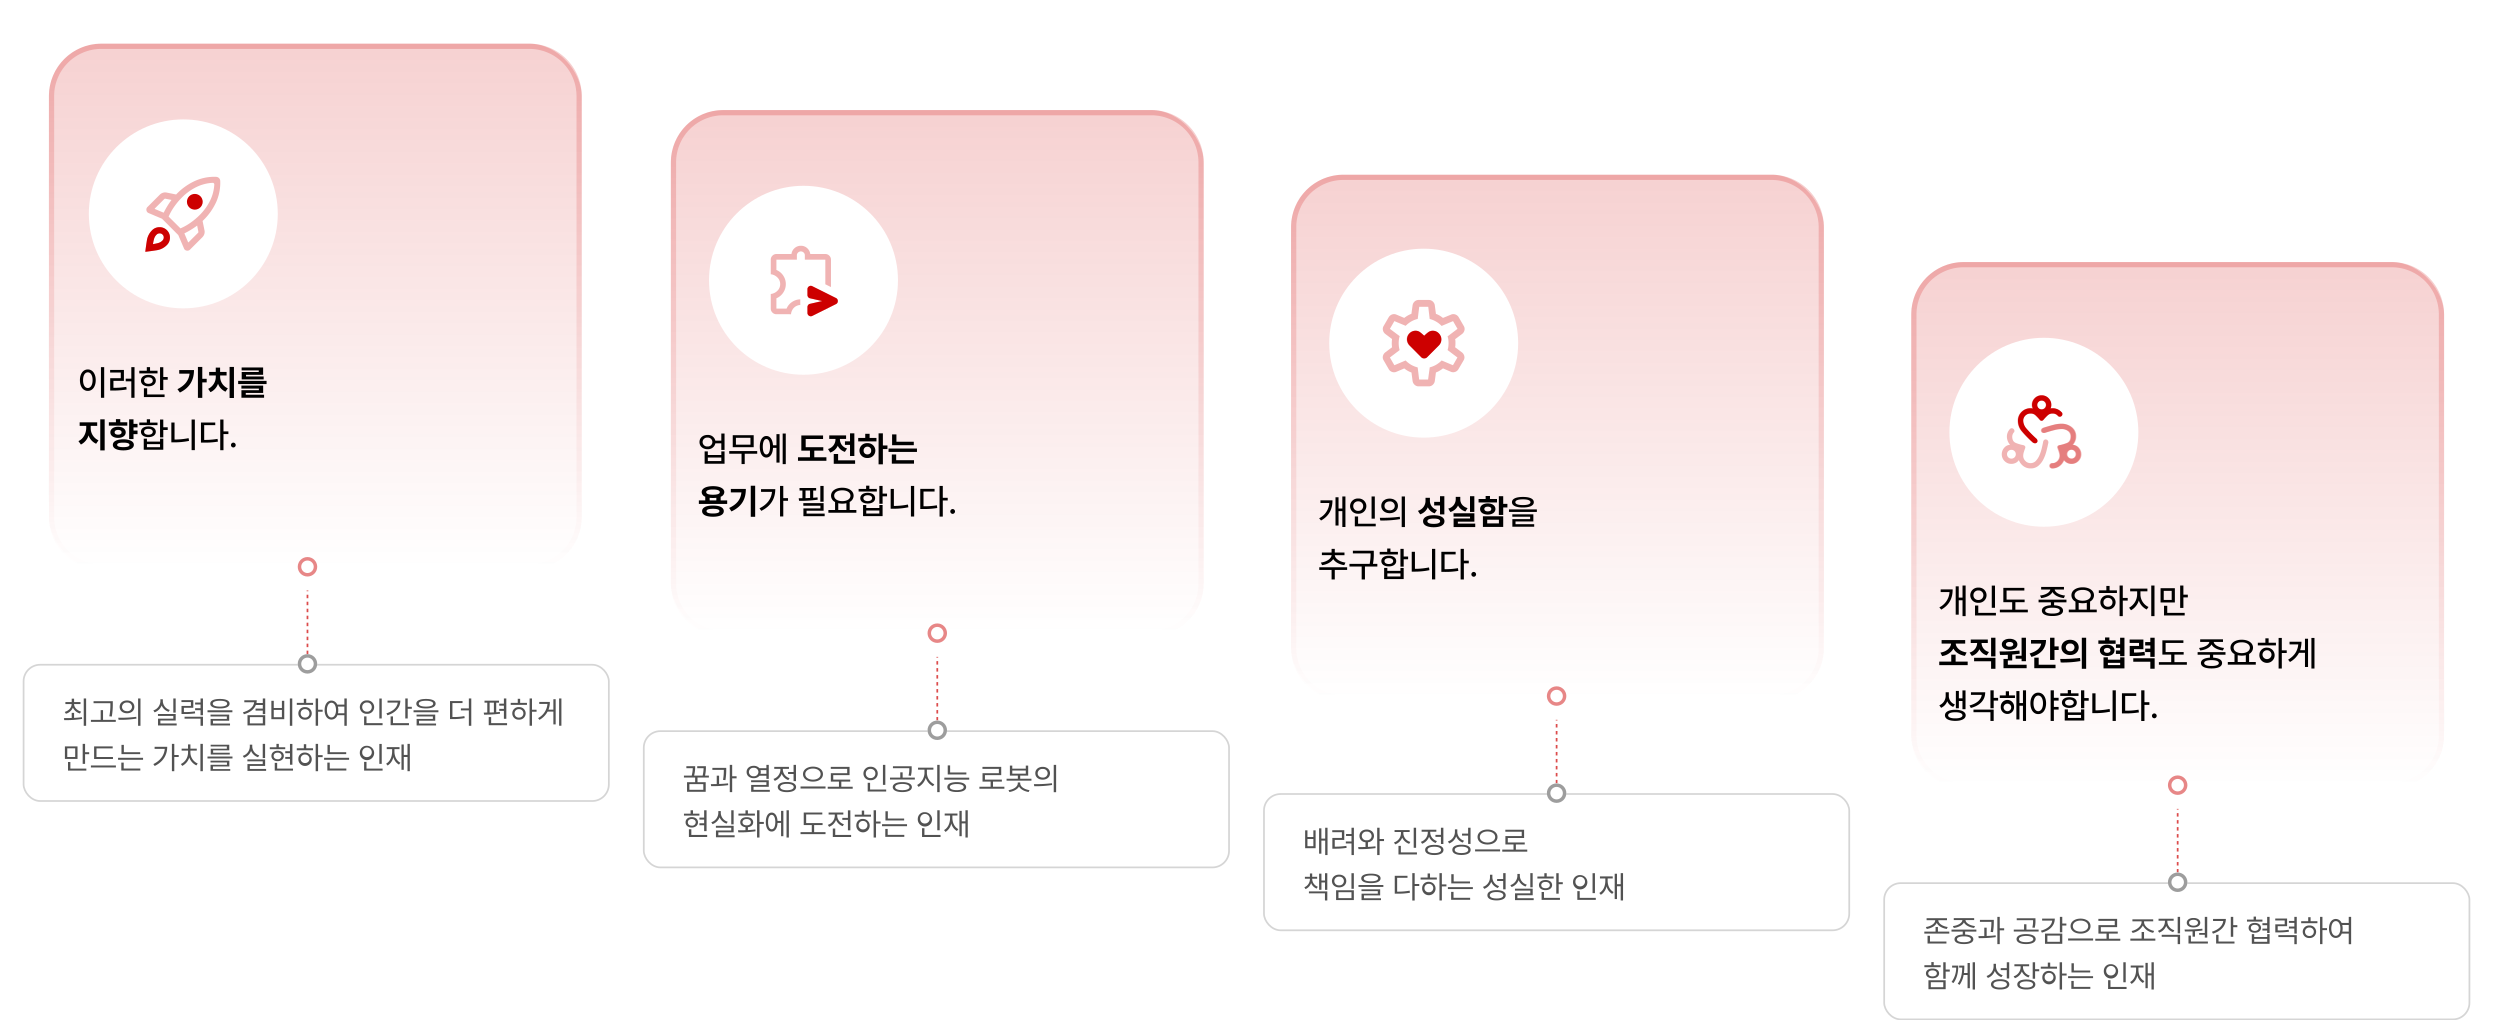 <svg xmlns="http://www.w3.org/2000/svg" xmlns:xlink="http://www.w3.org/1999/xlink" width="1431" height="584" viewBox="0 0 1431 584">
  <defs>
    <filter id="사각형_34130" x="0" y="0" width="366" height="353" filterUnits="userSpaceOnUse">
      <feOffset dx="2" dy="3" input="SourceAlpha"/>
      <feGaussianBlur stdDeviation="5" result="blur"/>
      <feFlood flood-color="#950000" flood-opacity="0.149"/>
      <feComposite operator="in" in2="blur"/>
      <feComposite in="SourceGraphic"/>
    </filter>
    <linearGradient id="linear-gradient" x1="0.5" x2="0.5" y2="1" gradientUnits="objectBoundingBox">
      <stop offset="0" stop-color="#cd0000"/>
      <stop offset="1" stop-color="#cd0000" stop-opacity="0"/>
    </linearGradient>
    <filter id="사각형_34130-2" x="355" y="38" width="366" height="353" filterUnits="userSpaceOnUse">
      <feOffset dx="2" dy="3" input="SourceAlpha"/>
      <feGaussianBlur stdDeviation="5" result="blur-2"/>
      <feFlood flood-color="#950000" flood-opacity="0.149"/>
      <feComposite operator="in" in2="blur-2"/>
      <feComposite in="SourceGraphic"/>
    </filter>
    <filter id="사각형_34130-3" x="710" y="74" width="366" height="353" filterUnits="userSpaceOnUse">
      <feOffset dx="2" dy="3" input="SourceAlpha"/>
      <feGaussianBlur stdDeviation="5" result="blur-3"/>
      <feFlood flood-color="#950000" flood-opacity="0.149"/>
      <feComposite operator="in" in2="blur-3"/>
      <feComposite in="SourceGraphic"/>
    </filter>
    <filter id="사각형_34130-4" x="1065" y="125" width="366" height="353" filterUnits="userSpaceOnUse">
      <feOffset dx="2" dy="3" input="SourceAlpha"/>
      <feGaussianBlur stdDeviation="5" result="blur-4"/>
      <feFlood flood-color="#950000" flood-opacity="0.149"/>
      <feComposite operator="in" in2="blur-4"/>
      <feComposite in="SourceGraphic"/>
    </filter>
    <clipPath id="clip-path">
      <path id="패스_34174" data-name="패스 34174" d="M1304.523,4632.92l-10.785-10.458,1.352-8.7,8.594-2.688,11.1,1.756,2.8,4.149v6.838l-7.257,7.553Z" transform="translate(-1293.738 -4611.07)" fill="none" stroke="#707070" stroke-width="1"/>
    </clipPath>
    <clipPath id="clip-path-2">
      <path id="패스_34175" data-name="패스 34175" d="M983.577,4588.824v24.041l24.754-13.3-1.222-3.932-20.781-9.25Z" transform="translate(-983.577 -4586.379)" fill="none" stroke="#707070" stroke-width="1"/>
    </clipPath>
    <clipPath id="clip-path-3">
      <path id="패스_34176" data-name="패스 34176" d="M575.5,4571.537l5.505-16.7,8.223,1.074,5.562,3.848,1.395,6.732-1.395,5.049-12.407,3.72Z" transform="translate(-575.5 -4554.834)" fill="none" stroke="#707070" stroke-width="1"/>
    </clipPath>
    <clipPath id="clip-path-4">
      <path id="패스_34177" data-name="패스 34177" d="M1660.773,4675.783l-12.514-13.282,6.641-15.543,14.406-5.873,11.661,5.873s1.977,8.149,1.323,9.1-3.214,4.365-3.214,4.365l-9.77.654-6.911,3.328.839,3.214,1.706,5.788-4.167,2.375" transform="translate(-1648.259 -4641.085)" fill="none" stroke="#707070" stroke-width="1"/>
    </clipPath>
    <clipPath id="clip-path-5">
      <path id="패스_34178" data-name="패스 34178" d="M1735.711,4669.382l2.46,6.072h7.679l-1.991,9.187-2.944,8.532,4.935,3.327,18.572-.853-2.176-32.622-26.536,6.356" transform="translate(-1735.711 -4663.025)" fill="none" stroke="#707070" stroke-width="1"/>
    </clipPath>
  </defs>
  <g id="그룹_26452" data-name="그룹 26452" transform="translate(-247 -1581)">
    <path id="패스_32848" data-name="패스 32848" d="M576,5017.772v55.189" transform="translate(-153 -3116.347)" fill="none" stroke="#cd0000" stroke-width="1" stroke-dasharray="2" opacity="0.7"/>
    <g transform="matrix(1, 0, 0, 1, 247, 1581)" filter="url(#사각형_34130)">
      <rect id="사각형_34130-5" data-name="사각형 34130" width="336" height="323" rx="30" transform="translate(13 12)" fill="#fff"/>
    </g>
    <rect id="사각형_34132" data-name="사각형 34132" width="305" height="301" rx="30" transform="translate(275 1606)" opacity="0.18" fill="url(#linear-gradient)"/>
    <g id="사각형_34131" data-name="사각형 34131" transform="translate(260 1961)" fill="#fff" stroke="#d5d5d5" stroke-width="1">
      <rect width="336" height="79" rx="10" stroke="none"/>
      <rect x="0.5" y="0.5" width="335" height="78" rx="9.5" fill="none"/>
    </g>
    <path id="패스_34187" data-name="패스 34187" d="M15.137-15.84H13.281V1.7h1.855ZM1.25-8.4c0,3.779,1.885,6.162,4.531,6.152,2.6.01,4.512-2.373,4.512-6.152,0-3.74-1.914-6.123-4.512-6.133C3.135-14.521,1.25-12.139,1.25-8.4Zm1.8,0c-.01-2.744,1.1-4.463,2.734-4.473,1.6.01,2.715,1.729,2.715,4.473,0,2.783-1.113,4.492-2.715,4.492C4.15-3.906,3.037-5.615,3.047-8.4ZM32.5-15.84H30.664v6.582h-3.2v1.543h3.2V1.7H32.5ZM18.535-12.754h6.094v3.242H18.574v7.051h1.387a45.5,45.5,0,0,0,8.008-.586L27.813-4.57a41.116,41.116,0,0,1-7.383.547V-8.008h6v-6.25H18.535Zm30.43-3.066H47.109V-2.734h1.855V-8.652H51.5V-10.2H48.965Zm-13.73,3.535h10.43v-1.5H41.387V-15.84H39.531v2.051h-4.3Zm.957,4.141c-.01,1.982,1.719,3.271,4.258,3.281,2.51-.01,4.238-1.3,4.238-3.281,0-2-1.729-3.311-4.238-3.3C37.91-11.455,36.182-10.146,36.191-8.145Zm1.68,9.434H49.707v-1.5h-9.98V-3.77H37.871Zm.117-9.434c-.02-1.152.977-1.865,2.461-1.875,1.484.01,2.48.723,2.5,1.875C42.93-7,41.934-6.3,40.449-6.309,38.965-6.3,37.969-7,37.988-8.145Zm33.3-7.832h-2.5V1.758h2.5V-7.109h2.52V-9.16h-2.52ZM57.07-3.223l1.406,1.914c5.977-2.939,8.047-7.539,8.066-12.852H58.086v2.031h5.928C63.545-8.164,61.279-5.332,57.07-3.223ZM89.414-15.977h-2.5V1.8h2.5ZM74.648-3.437l1.328,1.914a8.079,8.079,0,0,0,4.316-4.844A7.952,7.952,0,0,0,84.57-1.8l1.348-1.914a7.259,7.259,0,0,1-4.414-6.7v-.684H85.2v-1.992H81.484v-2.5H79v2.5h-3.77v1.992h3.789v.684A7.607,7.607,0,0,1,74.648-3.437Zm33.438-4.57H91.816v1.855h16.27ZM93.672-3.555h10v.9h-9.98v4.3H106.66v-1.7H96.172V-1.074h9.961v-4.2H93.672Zm.137-10.41h9.8v.9H93.848v4.219h12.578v-1.68h-10.1v-.957h9.785v-4.18h-12.3ZM7.422,18.867V17.773h3.711V15.742H1.094v2.031h3.77v1.094c0,3.008-1.523,6.3-4.473,7.617l1.426,1.973A8.666,8.666,0,0,0,6.191,23.2a8.089,8.089,0,0,0,4.336,4.8l1.348-1.953A7.646,7.646,0,0,1,7.422,18.867ZM12.891,31.8h2.52V14.023h-2.52ZM34.219,16.621h-2.3v-2.6h-2.5V25.313h2.5V22.48h2.3V20.449h-2.3V18.633h2.3ZM17.813,17.656H28.359V15.723H24.336v-1.8h-2.48v1.8H17.813Zm.859,3.809c0,1.914,1.807,3.184,4.414,3.184,2.588,0,4.375-1.27,4.375-3.184,0-1.895-1.787-3.193-4.375-3.2C20.469,18.271,18.672,19.57,18.672,21.465ZM20.1,28.652c-.02,1.953,2.275,3.154,6.016,3.145,3.652.01,5.986-1.191,6-3.145-.01-2-2.344-3.174-6-3.184C22.373,25.479,20.078,26.65,20.1,28.652Zm1.016-7.187c-.01-.889.781-1.377,1.973-1.387,1.2.01,2.012.5,2.012,1.387s-.811,1.338-2.012,1.328C21.895,22.8,21.1,22.344,21.113,21.465Zm1.445,7.188c-.01-.889,1.221-1.279,3.555-1.289,2.266.01,3.5.4,3.5,1.289,0,.83-1.23,1.289-3.5,1.289C23.779,29.941,22.549,29.482,22.559,28.652ZM48.965,14.16H47.109v10.2h1.855V20.117H51.5V18.555H48.965Zm-13.73,3.2h10.43V15.879H41.387V14H39.531v1.875h-4.3Zm.957,3.789c-.01,1.865,1.709,3.086,4.258,3.066,2.52.02,4.238-1.2,4.238-3.066s-1.719-3.076-4.238-3.066C37.9,18.076,36.182,19.287,36.191,21.152Zm1.582,10.293H48.965V25.078H47.109v1.7h-7.5v-1.7H37.773Zm.215-10.293c-.02-1.025.977-1.689,2.461-1.68,1.484-.01,2.48.654,2.5,1.68-.02,1.045-1.016,1.689-2.5,1.7C38.965,22.842,37.969,22.2,37.988,21.152Zm1.621,8.809V28.223h7.5v1.738Zm27.422-15.8H65.176v17.5h1.855ZM53.574,27.207h1.465a41.579,41.579,0,0,0,8.672-.84L63.457,24.8a41.217,41.217,0,0,1-8.047.8V15.859H53.574ZM83.418,14.16H81.563V31.7h1.855V22.461H86.23V20.938H83.418ZM70.527,27.344h1.406a43.648,43.648,0,0,0,8.32-.566l-.234-1.562a41.471,41.471,0,0,1-7.637.586V17.344h6.328v-1.5H70.527Zm18.535,2.793a1.387,1.387,0,0,0,0-2.773,1.387,1.387,0,0,0,0,2.773Z" transform="translate(291.5 1807)"/>
    <path id="패스_34188" data-name="패스 34188" d="M6.557-5.959H5.2v2.936c-1.626.053-3.173.062-4.482.07L.914-1.811a57.544,57.544,0,0,0,10.23-.668L11.039-3.5c-1.441.22-2.971.343-4.482.422ZM1.2-6.5l.668,1.055A6.128,6.128,0,0,0,5.88-8.938,6.3,6.3,0,0,0,9.932-5.59l.65-1.09C8.271-7.339,6.6-8.991,6.557-11H10.23v-1.143H6.557V-14.08H5.2v1.934H1.582V-11H5.168C5.133-8.9,3.507-7.189,1.2-6.5ZM12.076,1.459h1.371V-14.2H12.076Zm16.646-14.08H17.7v1.143h9.633v.422a34.057,34.057,0,0,1-.6,7.049l1.406.158a38.614,38.614,0,0,0,.58-7.207ZM16.189-.791H30.428V-1.934H23.133v-5.59H21.779v5.59h-5.59Zm20.672-12.27c-2.47.009-4.228,1.5-4.219,3.674-.009,2.18,1.749,3.665,4.219,3.674,2.452-.009,4.192-1.494,4.2-3.674C41.054-11.558,39.313-13.052,36.861-13.061Zm-5.027,9.9.193,1.178a56.867,56.867,0,0,0,10.23-.686l-.105-1.02A72.762,72.762,0,0,1,31.834-3.164ZM34-9.387a2.573,2.573,0,0,1,2.865-2.461,2.566,2.566,0,0,1,2.848,2.461,2.561,2.561,0,0,1-2.848,2.461C35.191-6.926,33.987-7.928,34-9.387ZM43.189,1.459h1.371V-14.2H43.189ZM64.705-14.2H63.352v8.1h1.354ZM51.926-7.348l.721,1.09a6.769,6.769,0,0,0,4.025-3.92,6.535,6.535,0,0,0,3.99,3.621l.686-1.072a5.417,5.417,0,0,1-3.99-4.922v-1.2H55.951v1.2A5.729,5.729,0,0,1,51.926-7.348ZM54.563-4.2h8.789v1.564H54.6V1.248H65.285V.123H55.951V-1.564h8.771V-5.309H54.563Zm20.232-9.035H68.01v1.107h5.414v2.215H68.045v4.605h1.107a38.506,38.506,0,0,0,6.7-.369L75.709-6.82a31.906,31.906,0,0,1-6.293.387V-8.859h5.379ZM69.8-2.619h9.141V1.459h1.389v-5.2H69.8Zm6.029-4.869h3.111v2.9h1.389v-9.6H78.943v2.32H75.832v1.125h3.111v2.109H75.832Zm14.221-6.434c-3.489,0-5.537.958-5.537,2.689,0,1.775,2.048,2.733,5.537,2.742,3.472-.009,5.511-.967,5.52-2.742C95.563-12.964,93.524-13.922,90.053-13.922ZM82.934-6.311H97.172V-7.436H82.934ZM84.656-3.9H93.99v1.424h-9.3V1.248H95.818V.158H86.063V-1.459h9.281v-3.5H84.656Zm1.3-7.33c-.018-1.028,1.5-1.644,4.1-1.652,2.593.009,4.1.624,4.113,1.652-.009,1.09-1.521,1.688-4.113,1.688S85.939-10.143,85.957-11.232Zm25.154-1.951h-7.119v1.143h5.634c-.281,2.654-2.672,4.729-6.425,5.783l.563,1.09c3.393-.94,5.827-2.769,6.838-5.291h3.973v2.074h-4.148v1.143h4.148v2h1.389v-8.947h-1.389v2.6h-3.63A7.9,7.9,0,0,0,111.111-13.184Zm-5.291,14.4h10.143V-4.605H105.82ZM107.156.088V-3.5h7.436V.088ZM131.449-14.2h-1.389V1.459h1.389ZM119.479-2.32h7.383V-12.867h-1.354v4.131H120.85v-4.131h-1.371Zm1.371-1.16V-7.629h4.658V-3.48ZM146.215-14.2h-1.371V1.424h1.371V-6.609h2.619V-7.752h-2.619Zm-12.182,3.656h9.3v-1.143h-3.9v-2.32h-1.371v2.32h-4.025Zm.9,4.887a3.563,3.563,0,0,0,3.832,3.586,3.588,3.588,0,0,0,3.832-3.586,3.593,3.593,0,0,0-3.832-3.586A3.568,3.568,0,0,0,134.93-5.66Zm1.318,0a2.373,2.373,0,0,1,2.514-2.426,2.4,2.4,0,0,1,2.514,2.426,2.374,2.374,0,0,1-2.514,2.408A2.35,2.35,0,0,1,136.248-5.66Zm17.631-7.33c-2.312.009-3.929,2.127-3.92,5.449-.009,3.331,1.608,5.44,3.92,5.432a3.61,3.61,0,0,0,3.375-2.5h4.008V1.459h1.371V-14.2h-1.371v3.5h-4.1A3.609,3.609,0,0,0,153.879-12.99Zm-2.6,5.449c.009-2.54,1.063-4.21,2.6-4.219,1.529.009,2.6,1.679,2.6,4.219s-1.072,4.21-2.6,4.2C152.341-3.331,151.286-5,151.277-7.541Zm6.275-2h3.709v3.8h-3.656a8.8,8.8,0,0,0,.176-1.793A8.368,8.368,0,0,0,157.553-9.545Zm25.1-4.641h-1.371V-2.76h1.371ZM170.121-9.264a3.831,3.831,0,0,0,4.1,3.85,3.841,3.841,0,0,0,4.1-3.85,3.853,3.853,0,0,0-4.1-3.832A3.843,3.843,0,0,0,170.121-9.264Zm1.354,0a2.582,2.582,0,0,1,2.742-2.619,2.607,2.607,0,0,1,2.742,2.619,2.605,2.605,0,0,1-2.742,2.637A2.581,2.581,0,0,1,171.475-9.264Zm1.09,10.354h10.582V-.07h-9.211V-3.92h-1.371ZM197.525-14.2h-1.389V-2.76h1.389v-5.52h2.355v-1.16h-2.355Zm-12.2,8.525.6,1.107c4.509-1.406,7.383-4.395,7.383-8.42h-7.33v1.16H191.8C191.514-9.07,189.079-6.847,185.326-5.678Zm2.408,6.768h10.512V-.07h-9.141V-3.92h-1.371Zm20.25-15.012c-3.489,0-5.537.958-5.537,2.689,0,1.775,2.048,2.733,5.537,2.742,3.472-.009,5.511-.967,5.52-2.742C213.5-12.964,211.456-13.922,207.984-13.922Zm-7.119,7.611H215.1V-7.436H200.865ZM202.588-3.9h9.334v1.424h-9.3V1.248H213.75V.158h-9.756V-1.459h9.281v-3.5H202.588Zm1.3-7.33c-.018-1.028,1.5-1.644,4.1-1.652,2.593.009,4.1.624,4.113,1.652-.009,1.09-1.521,1.688-4.113,1.688S203.871-10.143,203.889-11.232ZM228.9-12.709H221.73v10.3h1.2a35.423,35.423,0,0,0,7.207-.545L229.957-4.1a32.692,32.692,0,0,1-6.838.51v-7.963H228.9Zm-.932,5.344h4.553V1.459h1.389V-14.2h-1.389v5.7h-4.553Zm26-6.838H252.58v2.988h-2.672v1.143h2.672v1.811h-2.672V-7.1h2.672v4.535h1.389Zm-12.92,8.086.176,1.178a65.262,65.262,0,0,0,9.141-.527l-.07-1.037c-.677.079-1.389.141-2.109.185v-5.476h1.6V-12.92h-8.3v1.125h1.582v5.66C242.35-6.126,241.673-6.117,241.049-6.117ZM243.9,1.09h10.494V-.07h-9.105V-3.533H243.9Zm.51-7.251v-5.634h2.443V-6.24C246.032-6.205,245.206-6.179,244.406-6.161ZM268.664-14.2h-1.371V1.424h1.371V-6.609h2.619V-7.752h-2.619Zm-12.182,3.656h9.3v-1.143h-3.9v-2.32h-1.371v2.32h-4.025Zm.9,4.887a3.563,3.563,0,0,0,3.832,3.586,3.588,3.588,0,0,0,3.832-3.586,3.593,3.593,0,0,0-3.832-3.586A3.568,3.568,0,0,0,257.379-5.66Zm1.318,0a2.373,2.373,0,0,1,2.514-2.426,2.4,2.4,0,0,1,2.514,2.426,2.374,2.374,0,0,1-2.514,2.408A2.35,2.35,0,0,1,258.7-5.66ZM285.5-14.2h-1.318V1.424H285.5ZM272.145-2.953l.809,1a11.753,11.753,0,0,0,4.632-4.711H280.9V.633h1.318V-13.781H280.9v5.994h-2.8a12.184,12.184,0,0,0,.782-4.412h-6.064v1.143h4.693A10.124,10.124,0,0,1,272.145-2.953ZM8.525,13.221H1.3V20.41H8.525ZM2.654,19.3V14.346H7.189V19.3Zm.422,7.787H13.57V25.93H4.43V22.168H3.076Zm8.4-3.832H12.85V17.721h2.355v-1.16H12.85V11.8H11.479ZM28.811,19.32H19.389V14.4h9.264V13.256H18.018v7.207H28.811ZM16.189,25.3H30.5v-1.16H16.189Zm28.2-8.754H35.051V12.377H33.68V17.65H44.385ZM31.729,20.9H46.037V19.777H31.729Zm1.863,6.135H44.473V25.895h-9.51V22.5H33.592ZM63.914,11.8H62.543V27.424h1.371v-8.1h2.531V18.16H63.914ZM51.926,23.363l.773,1.09c5.089-2.514,7.163-6.548,7.172-10.969H52.646v1.16h5.827C58.157,18.345,55.96,21.359,51.926,23.363ZM80.262,11.8H78.873V27.424h1.389ZM67.693,23.328l.773,1.072a8.067,8.067,0,0,0,4.025-4.834,7.826,7.826,0,0,0,4.061,4.553l.773-1.072a6.994,6.994,0,0,1-4.184-6.152V15.646h3.639V14.521H73.143V12.1H71.771v2.426H68.115v1.125h3.674v1.248A7.306,7.306,0,0,1,67.693,23.328Zm29.531-4.271H82.916v1.09H97.225ZM84.639,22.432h9.422v1.336h-9.4v3.445H95.941v-1h-9.9V24.717h9.387V21.395H84.639Zm.088-9.158H93.99v1.283H84.779v3.322H95.66v-1H86.15V15.506h9.229V12.271H84.727ZM115.893,11.8h-1.354v8.1h1.354Zm-12.779,6.855.721,1.09a6.769,6.769,0,0,0,4.025-3.92,6.535,6.535,0,0,0,3.99,3.621l.686-1.072a5.417,5.417,0,0,1-3.99-4.922v-1.2h-1.406v1.2A5.729,5.729,0,0,1,103.113,18.652ZM105.75,21.8h8.789v1.564h-8.754v3.885h10.688V26.123h-9.334V24.436h8.771V20.691H105.75Zm25.77-9.984h-1.389V15.98h-2.707v1.143h2.707V19.25h-2.707v1.125h2.707v3.357h1.389Zm-12.937,3.041h8.842V13.73H123.75V11.8h-1.371V13.73h-3.8Zm.932,3.85c-.018,1.775,1.441,2.979,3.533,2.988,2.092-.009,3.56-1.213,3.568-2.988-.009-1.793-1.477-2.988-3.568-2.988S119.5,16.912,119.514,18.705Zm1.283,0c-.009-1.125.914-1.881,2.25-1.9,1.336.018,2.259.773,2.268,1.9a2,2,0,0,1-2.268,1.881C121.711,20.595,120.788,19.83,120.8,18.705Zm.615,8.385h10.459V25.93H122.8V22.678h-1.389Zm24.8-15.293h-1.371V27.424h1.371V19.391h2.619V18.248h-2.619Zm-12.182,3.656h9.3V14.311h-3.9V11.99h-1.371v2.32h-4.025Zm.9,4.887a3.84,3.84,0,1,0,3.832-3.586A3.563,3.563,0,0,0,134.93,20.34Zm1.318,0a2.373,2.373,0,0,1,2.514-2.426,2.4,2.4,0,0,1,2.514,2.426,2.374,2.374,0,0,1-2.514,2.408A2.35,2.35,0,0,1,136.248,20.34Zm26.068-3.8h-9.334V12.377h-1.371V17.65h10.705ZM149.66,20.9h14.309V19.777H149.66Zm1.863,6.135H162.4V25.895h-9.51V22.5h-1.371Zm31.131-15.223h-1.371V23.24h1.371Zm-12.533,4.922a4.1,4.1,0,1,0,4.1-3.832A3.831,3.831,0,0,0,170.121,16.736Zm1.354,0a2.744,2.744,0,1,1,2.742,2.637A2.582,2.582,0,0,1,171.475,16.736Zm1.09,10.354h10.582V25.93h-9.211V22.08h-1.371ZM198.738,11.8H197.4v6.328h-2.127V12.131h-1.318v14.5h1.318V19.3H197.4v8.121h1.336ZM185.15,23.135l.861,1.055a7.413,7.413,0,0,0,3.287-4.834,6.94,6.94,0,0,0,3.217,4.307l.826-1.072c-2.224-1.143-3.41-3.665-3.41-6.521V14.82h2.9V13.66H185.52v1.16H188.6v1.248C188.6,19.241,187.4,21.9,185.15,23.135Z" transform="translate(282.849 1995)" fill="#525252"/>
    <circle id="타원_7042" data-name="타원 7042" cx="54.075" cy="54.075" r="54.075" transform="translate(297.849 1649.35)" fill="#fff"/>
    <g id="타원_7043" data-name="타원 7043" transform="translate(417.425 1899.85)" fill="#fff" stroke="#cd0000" stroke-width="2" opacity="0.47">
      <circle cx="5.575" cy="5.575" r="5.575" stroke="none"/>
      <circle cx="5.575" cy="5.575" r="4.575" fill="none"/>
    </g>
    <g id="타원_7044" data-name="타원 7044" transform="translate(417.425 1955.425)" fill="#fff" stroke="#9d9d9d" stroke-width="2">
      <circle cx="5.575" cy="5.575" r="5.575" stroke="none"/>
      <circle cx="5.575" cy="5.575" r="4.575" fill="none"/>
    </g>
    <path id="패스_32849" data-name="패스 32849" d="M576,5017.772v55.189" transform="translate(207.5 -3078.347)" fill="none" stroke="#cd0000" stroke-width="1" stroke-dasharray="2" opacity="0.7"/>
    <g transform="matrix(1, 0, 0, 1, 247, 1581)" filter="url(#사각형_34130-2)">
      <rect id="사각형_34130-6" data-name="사각형 34130" width="336" height="323" rx="30" transform="translate(368 50)" fill="#fff"/>
    </g>
    <rect id="사각형_34132-2" data-name="사각형 34132" width="305" height="301" rx="30" transform="translate(631 1644)" opacity="0.18" fill="url(#linear-gradient)"/>
    <g id="사각형_34131-2" data-name="사각형 34131" transform="translate(615 1999)" fill="#fff" stroke="#d5d5d5" stroke-width="1">
      <rect width="336" height="79" rx="10" stroke="none"/>
      <rect x="0.5" y="0.5" width="335" height="78" rx="9.5" fill="none"/>
    </g>
    <path id="패스_34189" data-name="패스 34189" d="M5.488-15.039c-2.676-.02-4.6,1.68-4.59,4.063-.01,2.412,1.914,4.1,4.59,4.1a4.269,4.269,0,0,0,4.482-3.359h3.408v3.789h1.855V-15.84H13.379v4.082H9.961A4.254,4.254,0,0,0,5.488-15.039ZM2.676-10.977A2.543,2.543,0,0,1,5.488-13.5a2.53,2.53,0,0,1,2.773,2.52A2.555,2.555,0,0,1,5.488-8.437,2.568,2.568,0,0,1,2.676-10.977ZM3.828,1.445H15.234V-5.605H13.379v2.031H5.664V-5.605H3.828ZM5.664-.078V-2.109h7.715V-.078ZM33.926-5.8H17.91v1.5h7.051V1.641h1.816V-4.3h7.148Zm-14-2.227H31.914V-14.9H19.922Zm1.816-1.445v-3.945h8.32v3.945ZM50.273-15.84H48.5V1.66h1.777ZM35.41-8.281c0,3.8,1.484,6.182,3.77,6.172,2.168.01,3.623-2.109,3.789-5.527h1.973V.8h1.777V-15.508H44.941v6.367H42.959c-.215-3.281-1.65-5.3-3.779-5.293C36.895-14.443,35.41-12.07,35.41-8.281Zm1.719,0c0-2.793.791-4.424,2.051-4.414,1.289-.01,2.09,1.621,2.09,4.414s-.8,4.424-2.09,4.414C37.92-3.857,37.129-5.5,37.129-8.281Zm34.629.254H61.68v-4.707h9.941v-1.992H59.18v8.672h4.941v3.789H57.266V-.234h16.27V-2.266H66.6V-6.055h5.156Zm17.773-7.93h-2.48v4.59h-2.91v2.012h2.91v6.367h2.48ZM74.453-6.992l1.27,2.031a7.022,7.022,0,0,0,4.307-3.9,6.774,6.774,0,0,0,4.092,3.525L85.352-7.3A5.453,5.453,0,0,1,81.27-12.48v-.293H84.8v-1.992H75.156v1.992H78.73v.273A5.717,5.717,0,0,1,74.453-6.992Zm3.281,8.477H89.961V-.508H80.234V-4.121h-2.5Zm28.125-17.461H103.4V1.8h2.461v-8.77h2.617V-9.023h-2.617ZM91.738-11.328h10.449V-13.32H98.262V-15.7h-2.5v2.383H91.738Zm.723,5.234a4.25,4.25,0,0,0,4.551,4.238,4.26,4.26,0,0,0,4.531-4.238,4.249,4.249,0,0,0-4.531-4.238A4.238,4.238,0,0,0,92.461-6.094Zm2.383,0A2.092,2.092,0,0,1,97.012-8.32,2.087,2.087,0,0,1,99.16-6.094a2.035,2.035,0,0,1-2.148,2.188A2.04,2.04,0,0,1,94.844-6.094Zm28.711-5.039h-9.941v-4.219h-2.48V-9.18h12.422ZM109.1-5.312h16.27V-7.266H109.1Zm1.875,6.719h12.7V-.586h-10.2V-3.867h-2.5ZM16.738,22.441h-3.73V20.332a2.916,2.916,0,0,0,2.09-2.617c-.01-2.148-2.539-3.428-6.465-3.437-3.955.01-6.484,1.289-6.484,3.438a2.885,2.885,0,0,0,2.031,2.6v2.129H.527v1.992H16.738ZM2.383,28.555c0,2.1,2.334,3.223,6.23,3.223,3.838,0,6.172-1.123,6.191-3.223-.02-2.051-2.354-3.193-6.191-3.184C4.717,25.361,2.383,26.5,2.383,28.555Zm2.363-10.84c-.02-1,1.377-1.523,3.887-1.523,2.48,0,3.887.527,3.887,1.523,0,.977-1.406,1.475-3.887,1.465C6.123,19.189,4.727,18.691,4.746,17.715Zm.176,10.84c-.01-.879,1.23-1.3,3.691-1.309,2.412.01,3.682.43,3.691,1.309-.01.908-1.279,1.367-3.691,1.367C6.152,29.922,4.912,29.463,4.922,28.555ZM6.7,22.441V20.947a16.96,16.96,0,0,0,1.934.107,14.465,14.465,0,0,0,1.895-.107v1.494Zm26.055-8.418h-2.52V31.8h2.52ZM17.871,26.758,19.18,28.75c6.348-3,8.232-7.48,8.242-12.871H18.828v1.953h6.055C24.482,21.777,22.461,24.59,17.871,26.758Zm30.977-12.6H46.992v17.48h1.855V22.676h2.715V21.133H48.848ZM35.234,26.973l1.035,1.445c5.762-2.842,7.988-7.363,8.008-12.422H36.113v1.543h6.27C42,21.621,39.619,24.785,35.234,26.973Zm36.7-12.812H70.059V23.2h1.875ZM57.676,21.191l.215,1.484a74.24,74.24,0,0,0,10.645-.645l-.078-1.348c-.791.1-1.631.176-2.48.234V16.777h1.68V15.313H58.145v1.465H59.8v4.395C59.063,21.182,58.34,21.191,57.676,21.191Zm2.637,4.277H70.1v1.523H60.371v4.492H72.539V30H62.188V28.34h9.746V24H60.313Zm1.27-4.336V16.777H64.2v4.248C63.32,21.074,62.441,21.1,61.582,21.133Zm29.1,6.8H86.855V23.32A4.031,4.031,0,0,0,89.1,19.746c0-2.754-2.705-4.561-6.465-4.57-3.75.01-6.455,1.816-6.445,4.57a4.042,4.042,0,0,0,2.3,3.613v4.57H74.668v1.543H90.684Zm-12.7-8.184c0-1.885,1.9-3.086,4.648-3.086,2.725,0,4.658,1.2,4.668,3.086-.01,1.875-1.943,3.1-4.668,3.105C79.893,22.842,77.988,21.621,77.988,19.746Zm2.344,8.184V24.043a10.1,10.1,0,0,0,2.3.254,10.387,10.387,0,0,0,2.344-.254V27.93ZM105.7,14.16h-1.855v10.2H105.7V20.117h2.539V18.555H105.7Zm-13.73,3.2H102.4V15.879H98.125V14H96.27v1.875h-4.3Zm.957,3.789c-.01,1.865,1.709,3.086,4.258,3.066,2.52.02,4.238-1.2,4.238-3.066s-1.719-3.076-4.238-3.066C94.639,18.076,92.92,19.287,92.93,21.152Zm1.582,10.293H105.7V25.078h-1.855v1.7h-7.5v-1.7H94.512Zm.215-10.293c-.02-1.025.977-1.689,2.461-1.68,1.484-.01,2.48.654,2.5,1.68-.02,1.045-1.016,1.689-2.5,1.7C95.7,22.842,94.707,22.2,94.727,21.152Zm1.621,8.809V28.223h7.5v1.738Zm27.422-15.8h-1.855v17.5h1.855ZM110.313,27.207h1.465a41.579,41.579,0,0,0,8.672-.84L120.2,24.8a41.217,41.217,0,0,1-8.047.8V15.859h-1.836ZM140.156,14.16H138.3V31.7h1.855V22.461h2.813V20.938h-2.812ZM127.266,27.344h1.406a43.648,43.648,0,0,0,8.32-.566l-.234-1.562a41.471,41.471,0,0,1-7.637.586V17.344h6.328v-1.5h-8.184ZM145.8,30.137a1.387,1.387,0,0,0,0-2.773,1.387,1.387,0,0,0,0,2.773Z" transform="translate(646.5 1845)"/>
    <path id="패스_34190" data-name="패스 34190" d="M7.066-13.43H2.021V-12.3H5.7a20.094,20.094,0,0,1-.615,4.254H.633v1.125H7.049v2.654H2.408V1.213H13.1V-4.271H8.4V-6.926h6.521V-8.051h-2.2a21.973,21.973,0,0,0,.492-4.8v-.58H8.244V-12.3h3.639a19.393,19.393,0,0,1-.545,4.254H6.46a19.941,19.941,0,0,0,.606-4.957ZM3.762.088V-3.164h7.963V.088ZM24.855-12.463H16.91v1.125h6.557a32.765,32.765,0,0,1-.457,5.766l1.389.123a39.177,39.177,0,0,0,.457-6.205Zm-8.824,9.3.176,1.143a63.891,63.891,0,0,0,9.756-.562l-.07-1.037c-1.626.193-3.4.308-5.133.369V-8H19.406v4.79C18.2-3.182,17.06-3.173,16.031-3.164ZM26.877,1.424h1.371V-6.469h2.531v-1.2H28.248V-14.2H26.877ZM40.57-13.641c-2.355-.009-4.069,1.433-4.061,3.533-.009,2.118,1.705,3.56,4.061,3.551a4.1,4.1,0,0,0,3.3-1.406H47.83V-6.17H49.2V-14.2H47.83v1.916h-4A4.148,4.148,0,0,0,40.57-13.641Zm-2.742,3.533A2.471,2.471,0,0,1,40.57-12.5a2.468,2.468,0,0,1,2.707,2.391A2.523,2.523,0,0,1,40.57-7.664,2.524,2.524,0,0,1,37.828-10.107Zm1.248,5.836H47.83v1.582H39.111v3.9H49.8V.105H40.482v-1.74H49.2V-5.379H39.076Zm5.37-6.908H47.83V-9.07H44.455a3.328,3.328,0,0,0,.158-1.037A3.557,3.557,0,0,0,44.446-11.18ZM64.775-14.2H63.387v4.078H60.24v1.143h3.146v4.1h1.389ZM51.891-6.135l.721,1.107a6.8,6.8,0,0,0,3.981-4,6.5,6.5,0,0,0,3.788,3.56L61.1-6.574a5.339,5.339,0,0,1-3.85-4.764V-11.9h3.5v-1.16H52.33v1.16h3.533v.58A5.784,5.784,0,0,1,51.891-6.135Zm2.461,4.641c-.009,1.846,1.986,2.9,5.238,2.918,3.243-.018,5.238-1.072,5.238-2.918s-2-2.909-5.238-2.9C56.338-4.4,54.343-3.331,54.352-1.494Zm1.371,0c-.009-1.143,1.468-1.828,3.867-1.828s3.867.686,3.867,1.828S61.98.325,59.59.316C57.19.325,55.714-.36,55.723-1.494ZM74.5-13.184c-3.261.009-5.713,1.714-5.713,4.289,0,2.6,2.452,4.307,5.713,4.289,3.261.018,5.713-1.687,5.713-4.289C80.209-11.47,77.757-13.175,74.5-13.184ZM67.377-.65H81.686v-1.16H67.377ZM70.1-8.895c-.018-1.872,1.872-3.173,4.395-3.164,2.5-.009,4.377,1.292,4.377,3.164C78.873-7,77-5.73,74.5-5.73,71.974-5.73,70.084-7,70.1-8.895ZM97.242-1.67H90.721V-4.623H95.8V-5.766H86.1V-8.314h9.334v-4.729H84.691V-11.9h9.387v2.461H84.727v4.816h4.641V-1.67H82.934V-.51H97.242ZM115.91-14.186h-1.371V-2.76h1.371ZM103.377-9.264a3.831,3.831,0,0,0,4.1,3.85,3.841,3.841,0,0,0,4.1-3.85,3.853,3.853,0,0,0-4.1-3.832A3.843,3.843,0,0,0,103.377-9.264Zm1.354,0a2.582,2.582,0,0,1,2.742-2.619,2.607,2.607,0,0,1,2.742,2.619,2.605,2.605,0,0,1-2.742,2.637A2.581,2.581,0,0,1,104.73-9.264ZM105.82,1.09H116.4V-.07h-9.211V-3.92H105.82Zm19.811-5.414c-3.349,0-5.476,1.055-5.467,2.865-.009,1.793,2.118,2.848,5.467,2.848s5.476-1.055,5.484-2.848C131.106-3.27,128.979-4.324,125.631-4.324Zm-7.049-1.459H132.8V-6.908h-6.979V-9.932h-1.354v3.023h-5.889Zm1.688-6.486h9.352v.193a14.146,14.146,0,0,1-.422,3.99l1.354.158a15.162,15.162,0,0,0,.439-4.148v-1.318H120.27Zm1.266,10.811c-.009-1.116,1.608-1.8,4.1-1.811,2.5.009,4.1.694,4.113,1.811C129.727-.369,128.127.3,125.631.3S121.526-.369,121.535-1.459ZM139.711-9.4v-2.039h3.727v-1.143h-8.807v1.143h3.691V-9.4a8.122,8.122,0,0,1-4.2,6.732l.826,1.09a8.871,8.871,0,0,0,4.1-5.177,8.135,8.135,0,0,0,4.131,4.79l.773-1.09A7.386,7.386,0,0,1,139.711-9.4Zm5.906,10.828h1.389V-14.2h-1.389ZM162.3-9.826H153v-4.061h-1.371v5.2H162.3ZM149.678-5.713h14.256V-6.855H149.678ZM151.4-1.477c-.009,1.811,2.021,2.83,5.4,2.83,3.349,0,5.361-1.02,5.379-2.83-.018-1.819-2.03-2.839-5.379-2.83C153.422-4.315,151.392-3.3,151.4-1.477Zm1.406,0c-.018-1.107,1.485-1.731,3.99-1.74,2.479.009,3.981.633,3.99,1.74-.009,1.09-1.512,1.749-3.99,1.758C154.292.272,152.789-.387,152.807-1.477Zm31.254-.193h-6.521V-4.623h5.08V-5.766h-9.7V-8.314h9.334v-4.729H171.51V-11.9H180.9v2.461h-9.352v4.816h4.641V-1.67h-6.434V-.51h14.309Zm4.518-12.111h-1.371v5.73h4.553v1.793h-6.451V-5.15h14.238V-6.258h-6.434V-8.051h4.57v-5.73h-1.371v1.758h-7.734ZM186.416.281l.527,1.072c2.373-.387,4.544-1.477,5.484-3.155.932,1.679,3.1,2.769,5.5,3.155l.527-1.072c-2.856-.4-5.344-1.925-5.344-3.955v-.439h-1.389v.439C191.725-1.644,189.229-.114,186.416.281Zm2.162-9.422v-1.793h7.734v1.793Zm17.4-3.92c-2.47.009-4.228,1.5-4.219,3.674-.009,2.18,1.749,3.665,4.219,3.674,2.452-.009,4.192-1.494,4.2-3.674C210.173-11.558,208.433-13.052,205.98-13.061Zm-5.027,9.9.193,1.178a56.867,56.867,0,0,0,10.23-.686l-.105-1.02A72.762,72.762,0,0,1,200.953-3.164Zm2.162-6.223a2.573,2.573,0,0,1,2.865-2.461,2.566,2.566,0,0,1,2.848,2.461,2.561,2.561,0,0,1-2.848,2.461C204.311-6.926,203.106-7.928,203.115-9.387Zm9.193,10.846h1.371V-14.2h-1.371ZM13.588,11.814H12.2V15.98H9.492v1.143H12.2V19.25H9.492v1.125H12.2v3.357h1.389ZM.65,14.855H9.492V13.73H5.818V11.8H4.447V13.73H.65Zm.932,3.85c-.018,1.775,1.441,2.979,3.533,2.988,2.092-.009,3.56-1.213,3.568-2.988-.009-1.793-1.477-2.988-3.568-2.988S1.564,16.912,1.582,18.705Zm1.283,0c-.009-1.125.914-1.881,2.25-1.9,1.336.018,2.259.773,2.268,1.9a2,2,0,0,1-2.268,1.881C3.779,20.595,2.856,19.83,2.865,18.705ZM3.48,27.09H13.939V25.93H4.869V22.678H3.48ZM29.074,11.8H27.721v8.1h1.354ZM16.295,18.652l.721,1.09a6.769,6.769,0,0,0,4.025-3.92,6.535,6.535,0,0,0,3.99,3.621l.686-1.072a5.417,5.417,0,0,1-3.99-4.922v-1.2H20.32v1.2A5.729,5.729,0,0,1,16.295,18.652ZM18.932,21.8h8.789v1.564H18.967v3.885H29.654V26.123H20.32V24.436h8.771V20.691H18.932Zm24.943-10H42.486V27.424h1.389v-7.8h2.5v-1.16h-2.5ZM31.553,23.258l.229,1.178a60.281,60.281,0,0,0,9.844-.615l-.088-1.055c-1.362.193-2.839.316-4.289.387v-1.67c1.811-.211,3.015-1.274,3.023-2.83-.009-1.767-1.529-2.909-3.709-2.9-2.215-.009-3.709,1.134-3.691,2.9-.018,1.547,1.169,2.619,2.988,2.83v1.723C34.313,23.249,32.827,23.258,31.553,23.258Zm.281-8.42h9.422V13.713H37.248V11.832H35.859v1.881H31.834Zm2.32,3.814c.009-1.09.958-1.828,2.408-1.828,1.424,0,2.382.738,2.391,1.828-.009,1.081-.967,1.793-2.391,1.775C35.112,20.445,34.163,19.733,34.154,18.652ZM60.7,11.8H59.361V27.424H60.7Zm-13.2,6.75c.009,3.322,1.327,5.44,3.357,5.432,1.925.009,3.234-1.9,3.366-4.939h2.013v7.594h1.318v-14.5H56.232V17.9H54.211c-.176-2.944-1.459-4.772-3.357-4.781C48.823,13.124,47.5,15.225,47.5,18.547Zm1.3,0c-.018-2.54.791-4.131,2.057-4.131s2.083,1.591,2.074,4.131c.009,2.531-.8,4.131-2.074,4.113C49.588,22.678,48.779,21.078,48.8,18.547Zm31.2.58h-9.4V14.205H79.84V13.08H69.205v7.172h4.605v4.043H67.377v1.16H81.686v-1.16H75.164V20.252H80Zm15.891-7.312H94.5v4.324H91.283v1.143H94.5v5.994h1.389ZM83,20.146l.721,1.125A6.734,6.734,0,0,0,87.7,17.334a6.506,6.506,0,0,0,3.8,3.568l.721-1.107a5.357,5.357,0,0,1-3.85-4.764v-.809h3.5V13.08h-8.42v1.143h3.533v.809A5.685,5.685,0,0,1,83,20.146Zm2.848,6.943H96.328V25.93H87.24V22.238H85.852ZM110.584,11.8h-1.371V27.424h1.371V19.391H113.2V18.248h-2.619ZM98.4,15.453h9.3V14.311h-3.9V11.99h-1.371v2.32H98.4Zm.9,4.887a3.84,3.84,0,1,0,3.832-3.586A3.563,3.563,0,0,0,99.3,20.34Zm1.318,0a2.373,2.373,0,0,1,2.514-2.426,2.4,2.4,0,0,1,2.514,2.426,2.374,2.374,0,0,1-2.514,2.408A2.35,2.35,0,0,1,100.617,20.34Zm26.068-3.8h-9.334V12.377H115.98V17.65h10.705ZM114.029,20.9h14.309V19.777H114.029Zm1.863,6.135h10.881V25.895h-9.51V22.5h-1.371Zm31.131-15.223h-1.371V23.24h1.371ZM134.49,16.736a4.1,4.1,0,1,0,4.1-3.832A3.831,3.831,0,0,0,134.49,16.736Zm1.354,0a2.744,2.744,0,1,1,2.742,2.637A2.582,2.582,0,0,1,135.844,16.736Zm1.09,10.354h10.582V25.93H138.3V22.08h-1.371ZM163.107,11.8h-1.336v6.328h-2.127V12.131h-1.318v14.5h1.318V19.3h2.127v8.121h1.336ZM149.52,23.135l.861,1.055a7.413,7.413,0,0,0,3.287-4.834,6.94,6.94,0,0,0,3.217,4.307l.826-1.072c-2.224-1.143-3.41-3.665-3.41-6.521V14.82h2.9V13.66h-7.312v1.16h3.076v1.248C152.974,19.241,151.77,21.9,149.52,23.135Z" transform="translate(637.849 2033)" fill="#525252"/>
    <circle id="타원_7042-2" data-name="타원 7042" cx="54.075" cy="54.075" r="54.075" transform="translate(652.849 1687.35)" fill="#fff"/>
    <g id="타원_7045" data-name="타원 7045" transform="translate(777.925 1937.85)" fill="#fff" stroke="#cd0000" stroke-width="2" opacity="0.47">
      <circle cx="5.575" cy="5.575" r="5.575" stroke="none"/>
      <circle cx="5.575" cy="5.575" r="4.575" fill="none"/>
    </g>
    <g id="타원_7046" data-name="타원 7046" transform="translate(777.925 1993.425)" fill="#fff" stroke="#9d9d9d" stroke-width="2">
      <circle cx="5.575" cy="5.575" r="5.575" stroke="none"/>
      <circle cx="5.575" cy="5.575" r="4.575" fill="none"/>
    </g>
    <path id="패스_32850" data-name="패스 32850" d="M576,5017.772v55.189" transform="translate(562 -3042.347)" fill="none" stroke="#cd0000" stroke-width="1" stroke-dasharray="2" opacity="0.7"/>
    <g transform="matrix(1, 0, 0, 1, 247, 1581)" filter="url(#사각형_34130-3)">
      <rect id="사각형_34130-7" data-name="사각형 34130" width="336" height="323" rx="30" transform="translate(723 86)" fill="#fff"/>
    </g>
    <rect id="사각형_34132-3" data-name="사각형 34132" width="305" height="301" rx="30" transform="translate(986 1681)" opacity="0.18" fill="url(#linear-gradient)"/>
    <g id="사각형_34131-3" data-name="사각형 34131" transform="translate(970 2035)" fill="#fff" stroke="#d5d5d5" stroke-width="1">
      <rect width="336" height="79" rx="10" stroke="none"/>
      <rect x="0.5" y="0.5" width="335" height="78" rx="9.5" fill="none"/>
    </g>
    <path id="패스_34191" data-name="패스 34191" d="M15.625-15.84H13.848v6.914H11.68v-6.445H9.941V.82H11.68V-7.422h2.168V1.66h1.777ZM.586-3.34,1.66-2.051C6.67-4.873,8.193-9.014,8.2-13.613H1.328v1.523H6.4A10.491,10.491,0,0,1,.586-3.34ZM32.441-15.82H30.586V-3.105h1.855Zm-14.16,5.508a4.384,4.384,0,0,0,4.668,4.355A4.367,4.367,0,0,0,27.6-10.312a4.381,4.381,0,0,0-4.648-4.336A4.4,4.4,0,0,0,18.281-10.312Zm1.816,0a2.679,2.679,0,0,1,2.852-2.715,2.684,2.684,0,0,1,2.832,2.715,2.677,2.677,0,0,1-2.832,2.734A2.672,2.672,0,0,1,20.1-10.312Zm.9,11.6H32.969v-1.5h-10.1v-4.18H21ZM40.918-14.59c-2.754-.01-4.775,1.7-4.766,4.16-.01,2.461,2.012,4.17,4.766,4.18,2.764-.01,4.756-1.719,4.766-4.18C45.674-12.891,43.682-14.6,40.918-14.59ZM35.313-3.613l.234,1.543a61.079,61.079,0,0,0,11.328-.781L46.738-4.2A83.376,83.376,0,0,1,35.313-3.613Zm2.676-6.816c-.02-1.533,1.23-2.559,2.93-2.559a2.658,2.658,0,0,1,2.949,2.559c0,1.553-1.25,2.559-2.949,2.559S37.969-8.877,37.988-10.43ZM47.832,1.7h1.855V-15.84H47.832ZM63.984-13.555v-1.5h-2.52v1.621A5.927,5.927,0,0,1,57.109-7.6l1.309,1.992a7.022,7.022,0,0,0,4.355-4.033,6.583,6.583,0,0,0,3.965,3.486l1.309-1.953A5.417,5.417,0,0,1,63.984-13.555ZM60.059-1.641c0,2.2,2.324,3.447,6.113,3.438,3.8.01,6.123-1.24,6.133-3.437-.01-2.187-2.334-3.467-6.133-3.457C62.383-5.107,60.059-3.828,60.059-1.641Zm2.48,0c0-1.016,1.279-1.523,3.633-1.523s3.643.508,3.652,1.523c-.01.986-1.289,1.5-3.652,1.5S62.539-.654,62.539-1.641Zm3.887-9.043h3.34v5.117h2.48v-10.41h-2.48v3.262h-3.34Zm22.988-5.293h-2.48v9h2.48ZM74.473-8.887,75.7-6.934a6.824,6.824,0,0,0,4.375-3.721,6.688,6.688,0,0,0,4.258,3.408L85.547-9.16c-2.91-.84-4.2-2.9-4.18-5.059v-1.367h-2.6v1.367A5.536,5.536,0,0,1,74.473-8.887ZM77.5-4.277h9.453v1.035H77.539V1.68H89.922V-.293H79.98V-1.387h9.453V-6.211H77.5Zm28.438-11.7h-2.5V-5.254h2.5V-9.512h2.4V-11.6h-2.4ZM91.836-12.4h10.547v-1.973H98.359v-1.7h-2.48v1.7H91.836Zm.859,3.73c0,1.924,1.8,3.213,4.414,3.223,2.588-.01,4.375-1.3,4.375-3.223,0-1.875-1.787-3.184-4.375-3.184C94.492-11.855,92.7-10.547,92.7-8.672ZM94.316,1.6h11.621V-4.473H94.316Zm.82-10.273c-.01-.85.781-1.318,1.973-1.309,1.2-.01,2.012.459,2.012,1.309,0,.908-.811,1.377-2.012,1.387C95.918-7.295,95.127-7.764,95.137-8.672ZM96.777-.391V-2.52h6.7V-.391Zm20.43-15.156c-3.945-.01-6.26,1.055-6.25,3.008-.01,1.963,2.3,3.027,6.25,3.027s6.24-1.064,6.25-3.027C123.447-14.492,121.152-15.557,117.207-15.547Zm-7.969,8.594H125.2V-8.437H109.238Zm1.914,2.734h10.2v1.367H111.172V1.484h12.5V.059H112.988V-1.5h10.2v-4.1H111.152Zm1.738-8.32c-.01-1.035,1.533-1.641,4.316-1.641,2.8,0,4.346.605,4.336,1.641.01,1.084-1.533,1.641-4.336,1.641C114.424-10.9,112.881-11.455,112.891-12.539ZM16.6,24.707H.645V26.23H7.7V31.68H9.531V26.23H16.6Zm-15.02-2.7L2.266,23.5c2.822-.391,5.225-1.689,6.357-3.5,1.133,1.787,3.525,3.105,6.338,3.5l.664-1.484c-3.33-.42-5.977-2.295-6.074-4.238h5.527v-1.5H9.531V14.16H7.7V16.27H2.148v1.5H7.7C7.578,19.736,4.9,21.592,1.582,22.012Zm30.273-6.758H19.883v1.523H30.02v.02a27.5,27.5,0,0,1-.527,5.957H17.93v1.523h6.992v7.4H26.8v-7.4h7.09V22.754h-2.52a28.175,28.175,0,0,0,.488-5.957ZM48.965,14.16H47.109v10.2h1.855V20.117H51.5V18.555H48.965Zm-13.73,3.2h10.43V15.879H41.387V14H39.531v1.875h-4.3Zm.957,3.789c-.01,1.865,1.709,3.086,4.258,3.066,2.52.02,4.238-1.2,4.238-3.066s-1.719-3.076-4.238-3.066C37.9,18.076,36.182,19.287,36.191,21.152Zm1.582,10.293H48.965V25.078H47.109v1.7h-7.5v-1.7H37.773Zm.215-10.293c-.02-1.025.977-1.689,2.461-1.68,1.484-.01,2.48.654,2.5,1.68-.02,1.045-1.016,1.689-2.5,1.7C38.965,22.842,37.969,22.2,37.988,21.152Zm1.621,8.809V28.223h7.5v1.738Zm27.422-15.8H65.176v17.5h1.855ZM53.574,27.207h1.465a41.579,41.579,0,0,0,8.672-.84L63.457,24.8a41.217,41.217,0,0,1-8.047.8V15.859H53.574ZM83.418,14.16H81.563V31.7h1.855V22.461H86.23V20.938H83.418ZM70.527,27.344h1.406a43.648,43.648,0,0,0,8.32-.566l-.234-1.562a41.471,41.471,0,0,1-7.637.586V17.344h6.328v-1.5H70.527Zm18.535,2.793a1.387,1.387,0,0,0,0-2.773,1.387,1.387,0,0,0,0,2.773Z" transform="translate(1001.5 1881)"/>
    <path id="패스_34192" data-name="패스 34192" d="M2.531-12.709H1.213v10.23H7.207v-10.23H5.924v3.814H2.531Zm0,9.088V-7.77H5.924v4.148ZM9.193.633h1.318V-6.855h2.18V1.424h1.336V-14.2H12.691V-8h-2.18v-5.871H9.193ZM29.127-14.2H27.756v3.568H24.627v1.16h3.129v3.111H24.5V-5.2h3.252V1.459h1.371ZM16.734-11.637h5.52V-8.35H16.787V-2.2h1.16a42.552,42.552,0,0,0,7-.475l-.123-1.16a40.628,40.628,0,0,1-6.662.457v-3.85h5.449v-5.555H16.734Zm19.723-1.547c-2.443.018-4.175,1.494-4.166,3.674A3.615,3.615,0,0,0,35.771-5.9V-3.19c-1.512.044-2.962.053-4.219.062l.229,1.16a58.327,58.327,0,0,0,9.756-.58l-.088-1.037c-1.362.176-2.83.281-4.289.343V-5.9A3.662,3.662,0,0,0,40.623-9.51C40.614-11.689,38.856-13.166,36.457-13.184ZM33.645-9.51a2.543,2.543,0,0,1,2.813-2.479A2.577,2.577,0,0,1,39.27-9.51a2.566,2.566,0,0,1-2.812,2.479A2.533,2.533,0,0,1,33.645-9.51ZM42.451,1.424h1.371v-7.98h2.549v-1.2H43.822V-14.2H42.451Zm14.994-12.27v-.914h3.6v-1.125H52.4v1.125h3.656v.914a5.645,5.645,0,0,1-4.008,5.063l.721,1.107a6.73,6.73,0,0,0,4.008-3.867A6.6,6.6,0,0,0,60.75-4.992l.7-1.107A5.316,5.316,0,0,1,57.445-10.846ZM54.633,1.09H65.215V-.07H56V-3.814H54.633Zm8.719-3.814h1.371V-14.186H63.352ZM80.332-14.2H78.943v4.078H75.8v1.143h3.146v4.1h1.389ZM67.447-6.135l.721,1.107a6.8,6.8,0,0,0,3.981-4,6.5,6.5,0,0,0,3.788,3.56l.721-1.107a5.339,5.339,0,0,1-3.85-4.764V-11.9h3.5v-1.16h-8.42v1.16H71.42v.58A5.784,5.784,0,0,1,67.447-6.135Zm2.461,4.641c-.009,1.846,1.986,2.9,5.238,2.918,3.243-.018,5.238-1.072,5.238-2.918s-2-2.909-5.238-2.9C71.895-4.4,69.9-3.331,69.908-1.494Zm1.371,0c-.009-1.143,1.468-1.828,3.867-1.828s3.867.686,3.867,1.828S77.537.325,75.146.316C72.747.325,71.271-.36,71.279-1.494ZM88.313-11.742v-1.564H86.941v1.617a5.749,5.749,0,0,1-4.025,5.344l.756,1.125a6.673,6.673,0,0,0,3.981-4.034A6.435,6.435,0,0,0,91.406-5.7l.773-1.072A5.379,5.379,0,0,1,88.313-11.742ZM85.465-1.529C85.456.334,87.451,1.389,90.7,1.389S95.941.334,95.941-1.529c0-1.881-2-2.962-5.238-2.953C87.451-4.491,85.456-3.41,85.465-1.529Zm1.371,0C86.827-2.7,88.3-3.393,90.7-3.393S94.57-2.7,94.57-1.529C94.57-.4,93.094.29,90.7.281,88.3.29,86.827-.4,86.836-1.529ZM91.02-9.7H94.5v4.764h1.389V-14.2H94.5v3.357H91.02Zm14.59-3.48c-3.261.009-5.713,1.714-5.713,4.289,0,2.6,2.452,4.307,5.713,4.289,3.261.018,5.713-1.687,5.713-4.289C111.322-11.47,108.87-13.175,105.609-13.184ZM98.49-.65H112.8v-1.16H98.49Zm2.725-8.244c-.018-1.872,1.872-3.173,4.395-3.164,2.5-.009,4.377,1.292,4.377,3.164,0,1.9-1.872,3.164-4.377,3.164C103.087-5.73,101.2-7,101.215-8.895ZM128.355-1.67h-6.521V-4.623h5.08V-5.766h-9.7V-8.314h9.334v-4.729H115.8V-11.9h9.387v2.461H115.84v4.816h4.641V-1.67h-6.434V-.51h14.309ZM5.256,15.189V15h2.83V13.871H5.256V11.99h-1.3v1.881H1.072V15H3.955v.193a5.12,5.12,0,0,1-3.2,4.693l.686,1.037a5.832,5.832,0,0,0,3.2-3.463A5.6,5.6,0,0,0,7.8,20.639l.668-1.072A4.768,4.768,0,0,1,5.256,15.189ZM3.375,23.346h9.176v4.078H13.9v-5.2H3.375Zm5.836-2.039h1.336V17.141h2.039v4.236H13.9V11.814H12.586V16H10.547V12.1H9.211Zm19.881-9.492H27.721v8.93h1.371ZM16.559,16.3c-.009,2.145,1.723,3.639,4.1,3.639s4.087-1.494,4.1-3.639c-.009-2.18-1.723-3.656-4.1-3.656S16.55,14.117,16.559,16.3Zm1.354,0a2.5,2.5,0,0,1,2.742-2.479,2.483,2.483,0,1,1,0,4.939A2.488,2.488,0,0,1,17.912,16.3Zm1.02,10.916h10.16V21.588H18.932Zm1.354-1.125V22.713h7.453v3.375Zm18.58-14.01c-3.489,0-5.537.958-5.537,2.689,0,1.775,2.048,2.733,5.537,2.742,3.472-.009,5.511-.967,5.52-2.742C44.376,13.036,42.337,12.078,38.865,12.078Zm-7.119,7.611H45.984V18.564H31.746ZM33.469,22.1H42.8v1.424H33.5v3.727H44.631v-1.09H34.875V24.541h9.281v-3.5H33.469Zm1.3-7.33c-.018-1.028,1.5-1.644,4.1-1.652,2.593.009,4.1.624,4.113,1.652-.009,1.09-1.521,1.688-4.113,1.688S34.752,15.857,34.77,14.768ZM63.914,11.8H62.543V27.459h1.371V19.145h2.619v-1.16H63.914ZM52.506,23.539h1.23a39.367,39.367,0,0,0,7.471-.527l-.176-1.2a37.33,37.33,0,0,1-7.154.563v-7.91H59.8V13.326H52.506ZM79.471,11.8H78.1V27.424h1.371V19.391H82.09V18.248H79.471ZM67.289,15.453h9.3V14.311h-3.9V11.99H71.314v2.32H67.289Zm.9,4.887a3.84,3.84,0,1,0,3.832-3.586A3.563,3.563,0,0,0,68.186,20.34Zm1.318,0a2.373,2.373,0,0,1,2.514-2.426,2.4,2.4,0,0,1,2.514,2.426,2.374,2.374,0,0,1-2.514,2.408A2.35,2.35,0,0,1,69.5,20.34Zm26.068-3.8H86.238V12.377H84.867V17.65H95.572ZM82.916,20.9H97.225V19.777H82.916Zm1.863,6.135H95.66V25.895H86.15V22.5H84.779Zm23.607-12.779V12.693h-1.371v1.617a5.749,5.749,0,0,1-4.025,5.344l.756,1.125a6.673,6.673,0,0,0,3.981-4.034,6.435,6.435,0,0,0,3.753,3.56l.773-1.072A5.379,5.379,0,0,1,108.387,14.258Zm-2.848,10.213c-.009,1.863,1.986,2.918,5.238,2.918s5.238-1.055,5.238-2.918c0-1.881-2-2.962-5.238-2.953C107.525,21.509,105.53,22.59,105.539,24.471Zm1.371,0c-.009-1.169,1.468-1.863,3.867-1.863s3.867.694,3.867,1.863c0,1.134-1.477,1.819-3.867,1.811C108.378,26.29,106.9,25.6,106.91,24.471Zm4.184-8.174h3.48v4.764h1.389V11.8h-1.389v3.357h-3.48Zm20.355-4.5H130.1v8.1h1.354ZM118.67,18.652l.721,1.09a6.769,6.769,0,0,0,4.025-3.92,6.535,6.535,0,0,0,3.99,3.621l.686-1.072a5.417,5.417,0,0,1-3.99-4.922v-1.2H122.7v1.2A5.729,5.729,0,0,1,118.67,18.652Zm2.637,3.146H130.1v1.564h-8.754v3.885h10.688V26.123H122.7V24.436h8.771V20.691h-10.16Zm25.031-9.984h-1.371V23.521h1.371v-5.4h2.355v-1.16h-2.355Zm-12.182,3.041h9.316V13.73H139.5V11.814h-1.371V13.73h-3.973Zm.9,3.779c-.009,1.758,1.5,2.892,3.762,2.883,2.232.009,3.744-1.125,3.762-2.883-.018-1.775-1.529-2.918-3.762-2.918C136.556,15.717,135.044,16.859,135.053,18.635Zm1.318,0c-.009-1.116.967-1.837,2.443-1.828,1.459-.009,2.443.712,2.461,1.828-.018,1.1-1,1.811-2.461,1.793C137.338,20.445,136.362,19.733,136.371,18.635Zm.193,8.455h10.494V25.93h-9.141V22.59h-1.354ZM167.1,11.814h-1.371V23.24H167.1Zm-12.533,4.922a4.1,4.1,0,1,0,4.1-3.832A3.831,3.831,0,0,0,154.564,16.736Zm1.354,0a2.744,2.744,0,1,1,2.742,2.637A2.582,2.582,0,0,1,155.918,16.736Zm1.09,10.354H167.59V25.93h-9.211V22.08h-1.371ZM183.182,11.8h-1.336v6.328h-2.127V12.131H178.4v14.5h1.318V19.3h2.127v8.121h1.336ZM169.594,23.135l.861,1.055a7.413,7.413,0,0,0,3.287-4.834,6.94,6.94,0,0,0,3.217,4.307l.826-1.072c-2.224-1.143-3.41-3.665-3.41-6.521V14.82h2.9V13.66h-7.312v1.16h3.076v1.248C173.048,19.241,171.844,21.9,169.594,23.135Z" transform="translate(992.849 2069)" fill="#525252"/>
    <circle id="타원_7042-3" data-name="타원 7042" cx="54.075" cy="54.075" r="54.075" transform="translate(1007.849 1723.35)" fill="#fff"/>
    <g id="타원_7048" data-name="타원 7048" transform="translate(1132.425 1973.85)" fill="#fff" stroke="#cd0000" stroke-width="2" opacity="0.47">
      <circle cx="5.575" cy="5.575" r="5.575" stroke="none"/>
      <circle cx="5.575" cy="5.575" r="4.575" fill="none"/>
    </g>
    <g id="타원_7047" data-name="타원 7047" transform="translate(1132.425 2029.425)" fill="#fff" stroke="#9d9d9d" stroke-width="2">
      <circle cx="5.575" cy="5.575" r="5.575" stroke="none"/>
      <circle cx="5.575" cy="5.575" r="4.575" fill="none"/>
    </g>
    <path id="패스_32851" data-name="패스 32851" d="M576,5017.772v55.189" transform="translate(917.5 -2991.347)" fill="none" stroke="#cd0000" stroke-width="1" stroke-dasharray="2" opacity="0.7"/>
    <g transform="matrix(1, 0, 0, 1, 247, 1581)" filter="url(#사각형_34130-4)">
      <rect id="사각형_34130-8" data-name="사각형 34130" width="336" height="323" rx="30" transform="translate(1078 137)" fill="#fff"/>
    </g>
    <rect id="사각형_34132-4" data-name="사각형 34132" width="305" height="301" rx="30" transform="translate(1341 1731)" opacity="0.18" fill="url(#linear-gradient)"/>
    <g id="사각형_34131-4" data-name="사각형 34131" transform="translate(1325 2086)" fill="#fff" stroke="#d5d5d5" stroke-width="1">
      <rect width="336" height="79" rx="10" stroke="none"/>
      <rect x="0.5" y="0.5" width="335" height="78" rx="9.5" fill="none"/>
    </g>
    <path id="패스_34193" data-name="패스 34193" d="M15.625-15.84H13.848v6.914H11.68v-6.445H9.941V.82H11.68V-7.422h2.168V1.66h1.777ZM.586-3.34,1.66-2.051C6.67-4.873,8.193-9.014,8.2-13.613H1.328v1.523H6.4A10.491,10.491,0,0,1,.586-3.34ZM32.441-15.82H30.586V-3.105h1.855Zm-14.16,5.508a4.384,4.384,0,0,0,4.668,4.355A4.367,4.367,0,0,0,27.6-10.312a4.381,4.381,0,0,0-4.648-4.336A4.4,4.4,0,0,0,18.281-10.312Zm1.816,0a2.679,2.679,0,0,1,2.852-2.715,2.684,2.684,0,0,1,2.832,2.715,2.677,2.677,0,0,1-2.832,2.734A2.672,2.672,0,0,1,20.1-10.312Zm.9,11.6H32.969v-1.5h-10.1v-4.18H21Zm28.4-9.062H39.063v-5.215H49.238v-1.5H37.207v8.2h5.059v4.277H35.215V-.488H51.23V-2.012H44.1V-6.289h5.293Zm23.945.039H57.383v1.5h7.051v1.68c-3.252.166-5.156,1.25-5.156,3.086,0,1.982,2.266,3.1,6.074,3.086,3.76.01,6.025-1.1,6.035-3.086-.01-1.836-1.914-2.91-5.117-3.086V-6.23h7.07ZM58.223-10.117l.645,1.465C61.9-9,64.395-10.283,65.361-12.139c.947,1.855,3.457,3.135,6.494,3.486l.664-1.465c-3.2-.322-5.664-1.738-5.918-3.437h5.313v-1.484H58.848v1.484H64.1C63.848-11.865,61.367-10.439,58.223-10.117Zm2.93,8.652c-.01-1.084,1.523-1.67,4.2-1.68,2.637.01,4.18.6,4.18,1.68,0,1.064-1.543,1.68-4.18,1.66C62.676.215,61.143-.4,61.152-1.465ZM90.684-2.07H86.855V-6.68A4.031,4.031,0,0,0,89.1-10.254c0-2.754-2.705-4.561-6.465-4.57-3.75.01-6.455,1.816-6.445,4.57a4.042,4.042,0,0,0,2.3,3.613v4.57H74.668V-.527H90.684Zm-12.7-8.184c0-1.885,1.9-3.086,4.648-3.086,2.725,0,4.658,1.2,4.668,3.086-.01,1.875-1.943,3.1-4.668,3.105C79.893-7.158,77.988-8.379,77.988-10.254ZM80.332-2.07V-5.957a10.1,10.1,0,0,0,2.3.254,10.387,10.387,0,0,0,2.344-.254V-2.07Zm25.254-13.77H103.75V1.66h1.836V-7.207H108.4V-8.75h-2.812Zm-13.73,4.258h10.371v-1.523h-4.2v-2.5H96.172v2.5H91.855Zm.9,5.352a4.073,4.073,0,0,0,4.355,4.082,4.084,4.084,0,0,0,4.355-4.082,4.075,4.075,0,0,0-4.355-4.062A4.064,4.064,0,0,0,92.754-6.23Zm1.777,0A2.462,2.462,0,0,1,97.109-8.77,2.478,2.478,0,0,1,99.688-6.23a2.43,2.43,0,0,1-2.578,2.52A2.414,2.414,0,0,1,94.531-6.23Zm21.152-4.453v-1.855h3.984v-1.543H109.8v1.543h4v1.855A8.828,8.828,0,0,1,109.2-3.145l1.074,1.465A9.433,9.433,0,0,0,114.766-7.3a8.709,8.709,0,0,0,4.512,5.176l1.016-1.445A8,8,0,0,1,115.684-10.684ZM121.875,1.66h1.855v-17.5h-1.855ZM135.391-14.3h-8.184v8.164h8.184Zm-6.367,6.7v-5.2h4.551v5.2Zm.156,8.887h11.836v-1.5h-9.98V-4.258H129.18Zm9.238-4.316h1.855V-9.062h2.539v-1.562h-2.539v-5.234h-1.855ZM16.8,27.715H9.9V23.75H7.4v3.965H.527v2.012H16.8ZM1.191,22.559l.977,1.973a8.794,8.794,0,0,0,6.475-4.268c1.152,2.109,3.457,3.623,6.572,4.17l.977-1.973c-3.809-.557-6.035-2.734-6.23-5.078h5.41V15.371H1.875v2.012H7.3C7.09,19.736,4.883,21.963,1.191,22.559Zm31.5-8.535H30.2v10.7h2.5Zm-14.8,8.5,1.289,1.934a7.128,7.128,0,0,0,4.346-3.848,6.83,6.83,0,0,0,4.189,3.516l1.27-1.934a5.449,5.449,0,0,1-4.238-5.137H28.32V15.059H18.555v1.992h3.652A5.8,5.8,0,0,1,17.891,22.52Zm2.578,4.98H30.2v4.3h2.5V25.508H20.469ZM50.156,14.043h-2.5V24.355h-3.4v1.7h3.4v1.406h2.5ZM35.039,21.914l.293,1.973c1.348,0,2.861-.01,4.453-.068v2.354H37.3v5.313H50.547V29.492H39.785V27.051h2.5V23.672c1.436-.107,2.891-.273,4.3-.508l-.137-1.777A104.542,104.542,0,0,1,35.039,21.914Zm1.309-4.082c0,1.9,1.826,3.135,4.473,3.125,2.578.01,4.424-1.221,4.434-3.125-.01-1.895-1.855-3.193-4.434-3.184C38.174,14.639,36.348,15.938,36.348,17.832Zm2.363,0c-.01-.879.84-1.367,2.109-1.367,1.191,0,2.051.488,2.07,1.367-.02.859-.879,1.338-2.07,1.328C39.551,19.17,38.7,18.691,38.711,17.832Zm27.773-3.809h-2.52V26.758h2.52v-5.7h2.4V19h-2.4ZM52.266,23.047,53.3,25.02c5.332-1.5,8.33-4.863,8.34-9.668H53.047v2.031H58.9C58.506,19.883,56.25,21.943,52.266,23.047Zm2.656,8.438H67.09V29.492H57.441V25.449h-2.52ZM75.43,15.215c-2.8-.01-4.951,1.807-4.941,4.355-.01,2.559,2.139,4.365,4.941,4.375,2.822-.01,4.912-1.816,4.922-4.375C80.342,17.021,78.252,15.205,75.43,15.215ZM69.746,26.172l.293,2.031a59.849,59.849,0,0,0,11.27-.8l-.2-1.8A83.768,83.768,0,0,1,69.746,26.172Zm3.223-6.6a2.211,2.211,0,0,1,2.461-2.207,2.224,2.224,0,1,1,0,4.414A2.2,2.2,0,0,1,72.969,19.57Zm9.16,12.266h2.48V14.023h-2.48Zm19.355-16.27H97.91v-1.7H95.43v1.7H91.6V17.52h9.883Zm-9,5.7c-.02,1.924,1.709,3.213,4.16,3.223,2.441-.01,4.2-1.3,4.219-3.223-.02-1.914-1.777-3.242-4.219-3.242S92.461,19.355,92.48,21.27ZM94.551,31.6h11.992V25.273h-2.461v1.309H97.051V25.273h-2.5ZM94.8,21.27c-.01-.889.713-1.377,1.836-1.387,1.113.01,1.895.5,1.895,1.387s-.781,1.416-1.895,1.406C95.518,22.686,94.795,22.158,94.8,21.27Zm2.246,8.418v-1.25h7.031v1.25Zm4.59-6.367h2.422v1.289h2.48V14.023h-2.48v3.789H101.68v2.012h2.383v1.5h-2.422Zm15.742-8.262h-7.871v1.953h5.371V18.75h-5.332v5.742h1.328a40.8,40.8,0,0,0,7.383-.43l-.234-1.992a30.02,30.02,0,0,1-6.016.43V20.605h5.371Zm-5.8,12.715h9.766V31.8h2.48V25.781H111.582Zm6.816-5.527h2.949V24.98h2.48V14.043h-2.48V16.5H118.4v1.973h2.949v1.8H118.4Zm22.031-.02H130.1V17.012h10.176v-1.5H128.242v8.2H133.3v4.277H126.25v1.523h16.016V27.988h-7.129V23.711h5.293Zm23.945.039H148.418v1.5h7.051v1.68c-3.252.166-5.156,1.25-5.156,3.086,0,1.982,2.266,3.1,6.074,3.086,3.76.01,6.025-1.1,6.035-3.086-.01-1.836-1.914-2.91-5.117-3.086V23.77h7.07Zm-15.117-2.383.645,1.465c3.037-.352,5.527-1.631,6.494-3.486.947,1.855,3.457,3.135,6.494,3.486l.664-1.465c-3.2-.322-5.664-1.738-5.918-3.437h5.313V14.961H149.883v1.484h5.254C154.883,18.135,152.4,19.561,149.258,19.883Zm2.93,8.652c-.01-1.084,1.523-1.67,4.2-1.68,2.637.01,4.18.6,4.18,1.68,0,1.064-1.543,1.68-4.18,1.66C153.711,30.215,152.178,29.6,152.188,28.535Zm29.531-.605h-3.828V23.32a4.031,4.031,0,0,0,2.246-3.574c0-2.754-2.705-4.561-6.465-4.57-3.75.01-6.455,1.816-6.445,4.57a4.042,4.042,0,0,0,2.3,3.613v4.57H165.7v1.543h16.016Zm-12.7-8.184c0-1.885,1.9-3.086,4.648-3.086,2.725,0,4.658,1.2,4.668,3.086-.01,1.875-1.943,3.1-4.668,3.105C170.928,22.842,169.023,21.621,169.023,19.746Zm2.344,8.184V24.043a10.1,10.1,0,0,0,2.3.254,10.387,10.387,0,0,0,2.344-.254V27.93Zm25.254-13.77h-1.836v17.5h1.836V22.793h2.813V21.25h-2.812Zm-13.73,4.258h10.371V16.895h-4.2v-2.5h-1.855v2.5h-4.316Zm.9,5.352a4.366,4.366,0,1,0,4.355-4.062A4.073,4.073,0,0,0,183.789,23.77Zm1.777,0a2.578,2.578,0,0,1,5.156,0,2.579,2.579,0,0,1-5.156,0Zm29.746-9.609h-1.758v17.5h1.758ZM200.215,26.6l1.055,1.328a12.87,12.87,0,0,0,5.176-5.254h3.418V30.8h1.758V14.609h-1.758v6.582H207.09a14.8,14.8,0,0,0,.781-4.863h-6.836v1.523h4.99C205.7,21.455,203.926,24.395,200.215,26.6ZM6,47.52V45.254H4.2V47.52a5.878,5.878,0,0,1-3.633,5.2L1.582,54.16A6.7,6.7,0,0,0,5.117,50.4a5.993,5.993,0,0,0,3.4,3.252l.977-1.426A5.111,5.111,0,0,1,6,47.52ZM3.789,58.457c-.02,1.992,2.256,3.174,5.918,3.164,3.652.01,5.947-1.172,5.957-3.164-.01-1.992-2.3-3.174-5.957-3.184C6.045,55.283,3.77,56.465,3.789,58.457Zm1.836,0c-.02-1.123,1.533-1.768,4.082-1.758,2.539-.01,4.092.635,4.1,1.758-.01,1.113-1.562,1.758-4.1,1.738C7.158,60.215,5.605,59.57,5.625,58.457Zm4.414-4.062h1.719V50.254h2.051v4.688h1.758V44.18H13.809V48.73H11.758V44.492H10.039ZM31.68,44.16H29.824V54.395H31.68V50.039h2.539V48.477H31.68ZM17.832,52.813l.762,1.426c5.2-1.338,8.232-4.5,8.242-9H18.672v1.5h6.172C24.521,49.492,22.031,51.709,17.832,52.813Zm2.285,3.848h9.707v5H31.68v-6.5H20.117Zm23.75-9.609H40.449V44.668H38.613v2.383H35.176v1.5h8.691Zm-8.125,6.582a3.807,3.807,0,1,0,7.6,0,3.805,3.805,0,1,0-7.6,0Zm1.641,0a2.179,2.179,0,1,1,2.148,2.48A2.236,2.236,0,0,1,37.383,53.633Zm7.285,7.207h1.758V52.969h2.012V61.66H50.2V44.16H48.438v7.285H46.426V44.551H44.668Zm12.52-15.371c-2.617.01-4.482,2.393-4.473,6.133-.01,3.779,1.855,6.162,4.473,6.152,2.617.01,4.482-2.373,4.492-6.152C61.67,47.861,59.8,45.479,57.188,45.469Zm-2.7,6.133c-.01-2.744,1.1-4.463,2.7-4.473,1.621.01,2.715,1.729,2.715,4.473,0,2.783-1.094,4.492-2.715,4.492C55.6,56.094,54.482,54.385,54.492,51.6ZM64.277,61.66h1.855V55.176h2.715V53.652H66.133V50.02h2.715V48.438H66.133V44.16H64.277Zm19.258-17.5H81.68v10.2h1.855V50.117h2.539V48.555H83.535Zm-13.73,3.2h10.43V45.879H75.957V44H74.1v1.875H69.8Zm.957,3.789c-.01,1.865,1.709,3.086,4.258,3.066,2.52.02,4.238-1.2,4.238-3.066s-1.719-3.076-4.238-3.066C72.471,48.076,70.752,49.287,70.762,51.152Zm1.582,10.293H83.535V55.078H81.68v1.7h-7.5v-1.7H72.344Zm.215-10.293c-.02-1.025.977-1.689,2.461-1.68,1.484-.01,2.48.654,2.5,1.68-.02,1.045-1.016,1.689-2.5,1.7C73.535,52.842,72.539,52.2,72.559,51.152Zm1.621,8.809V58.223h7.5v1.738ZM101.6,44.16H99.746v17.5H101.6ZM88.145,57.207h1.465a41.579,41.579,0,0,0,8.672-.84L98.027,54.8a41.217,41.217,0,0,1-8.047.8V45.859H88.145ZM117.988,44.16h-1.855V61.7h1.855V52.461H120.8V50.938h-2.812ZM105.1,57.344H106.5a43.648,43.648,0,0,0,8.32-.566l-.234-1.562a41.471,41.471,0,0,1-7.637.586V47.344h6.328v-1.5H105.1Zm18.535,2.793a1.387,1.387,0,0,0,0-2.773,1.387,1.387,0,0,0,0,2.773Z" transform="translate(1356.5 1932)"/>
    <path id="패스_34194" data-name="패스 34194" d="M8.648-12.252v-.035h4.957V-13.43H1.934v1.143H6.855v.035c.009,1.934-2.593,3.516-5.344,3.867l.51,1.125C4.553-7.646,6.9-8.9,7.752-10.749,8.6-8.9,10.96-7.646,13.482-7.26l.545-1.125C11.259-8.736,8.64-10.318,8.648-12.252ZM.633-4.623H14.924V-5.766H8.42V-8.385H7.066v2.619H.633ZM2.479,1.09H13.289V-.07H3.867V-3.357H2.479Zm27.949-7.98H16.189v1.143h6.434v1.67c-2.979.132-4.72,1.09-4.711,2.742-.009,1.749,2,2.725,5.4,2.725,3.349,0,5.361-.976,5.379-2.725-.018-1.652-1.767-2.61-4.711-2.742v-1.67h6.451ZM17-8.93l.492,1.09c2.575-.308,4.957-1.459,5.818-3.19.861,1.731,3.261,2.883,5.818,3.19l.51-1.09c-2.751-.281-5.335-1.661-5.432-3.41h4.957v-1.125H17.49v1.125h4.922C22.315-10.591,19.705-9.211,17-8.93Zm2.32,7.594C19.3-2.4,20.8-3.006,23.309-3.023c2.479.018,3.981.624,3.99,1.688C27.29-.3,25.787.325,23.309.316,20.8.325,19.3-.3,19.318-1.336ZM40.412-12.463H32.467v1.125h6.557a32.765,32.765,0,0,1-.457,5.766l1.389.123a39.177,39.177,0,0,0,.457-6.205Zm-8.824,9.3.176,1.143a63.891,63.891,0,0,0,9.756-.562l-.07-1.037c-1.626.193-3.4.308-5.133.369V-8H34.963v4.79C33.759-3.182,32.616-3.173,31.588-3.164ZM42.434,1.424H43.8V-6.469h2.531v-1.2H43.8V-14.2H42.434ZM58.887-4.324c-3.349,0-5.476,1.055-5.467,2.865-.009,1.793,2.118,2.848,5.467,2.848S64.362.334,64.371-1.459C64.362-3.27,62.235-4.324,58.887-4.324ZM51.838-5.783H66.059V-6.908H59.08V-9.932H57.727v3.023H51.838Zm1.688-6.486h9.352v.193a14.146,14.146,0,0,1-.422,3.99l1.354.158a15.162,15.162,0,0,0,.439-4.148v-1.318H53.525ZM54.791-1.459c-.009-1.116,1.608-1.8,4.1-1.811,2.5.009,4.1.694,4.113,1.811C62.982-.369,61.383.3,58.887.3S54.782-.369,54.791-1.459ZM79.594-14.2H78.223v8.877h1.371v-3.9h2.355v-1.143H79.594ZM67.359-6.275l.563,1.107c4.632-1.257,7.383-4.078,7.4-8.016h-7.26v1.143h5.774C73.547-9.4,71.2-7.312,67.359-6.275ZM69.7,1.213h9.9V-4.605H69.7ZM71.068.088V-3.463h7.154V.088ZM90.053-13.184c-3.261.009-5.713,1.714-5.713,4.289,0,2.6,2.452,4.307,5.713,4.289,3.261.018,5.713-1.687,5.713-4.289C95.766-11.47,93.313-13.175,90.053-13.184ZM82.934-.65H97.242v-1.16H82.934Zm2.725-8.244c-.018-1.872,1.872-3.173,4.395-3.164,2.5-.009,4.377,1.292,4.377,3.164,0,1.9-1.872,3.164-4.377,3.164C87.53-5.73,85.641-7,85.658-8.895ZM112.8-1.67h-6.521V-4.623h5.08V-5.766h-9.7V-8.314h9.334v-4.729h-10.74V-11.9h9.387v2.461h-9.352v4.816h4.641V-1.67H98.49V-.51H112.8Zm20.074-.07H126.4v-3.8h-1.389v3.8h-6.451V-.58h14.309ZM119.268-6.1l.58,1.107A8.432,8.432,0,0,0,125.71-9.22a8.4,8.4,0,0,0,5.915,4.157l.563-1.09c-2.7-.439-5.774-2.584-5.783-5.08v-.387h5.238v-1.16h-11.9v1.16h5.238v.387C124.98-8.736,121.913-6.548,119.268-6.1Zm20.479-5.2v-.668h3.6V-13.1H134.7v1.125h3.656v.668a5.676,5.676,0,0,1-4.008,5.08l.721,1.072A6.678,6.678,0,0,0,139.078-9a6.543,6.543,0,0,0,3.973,3.551l.7-1.072A5.391,5.391,0,0,1,139.746-11.3Zm-3.234,8.525h9.141v4.2h1.371V-3.92H136.512Zm9.141-1.969h1.371V-14.2h-1.371Zm16.91-9.439h-1.389v9.246h-3.234v1h3.234V-2.32h1.389ZM149.59-6.943l.193,1.125c1.31,0,2.813,0,4.395-.062v3.015h1.389V-5.95c1.433-.088,2.9-.229,4.289-.448l-.088-1A92.131,92.131,0,0,1,149.59-6.943Zm1.266-3.885c-.009,1.67,1.556,2.707,3.867,2.707,2.294,0,3.858-1.037,3.867-2.707-.009-1.644-1.573-2.725-3.867-2.725C152.411-13.553,150.847-12.472,150.855-10.828ZM151.84,1.09h11.109V-.07h-9.721V-3.48H151.84Zm.334-11.918c-.018-1,1.02-1.687,2.549-1.67,1.485-.018,2.54.668,2.549,1.67-.009,1.02-1.063,1.679-2.549,1.688C153.193-9.149,152.156-9.809,152.174-10.828ZM177.451-14.2h-1.389V-2.76h1.389v-5.52h2.355v-1.16h-2.355Zm-12.2,8.525.6,1.107c4.509-1.406,7.383-4.395,7.383-8.42H165.9v1.16h5.827C171.439-9.07,169-6.847,165.252-5.678ZM167.66,1.09h10.512V-.07h-9.141V-3.92H167.66Zm26.508-13.711h-3.674v-1.723h-1.371v1.723h-3.8v1.143h8.842Zm-7.91,4.729c-.018,1.688,1.424,2.795,3.533,2.795,2.092,0,3.56-1.107,3.568-2.795-.009-1.705-1.477-2.821-3.568-2.83C187.682-10.714,186.24-9.6,186.258-7.893Zm1.283,0c-.009-1.055.888-1.758,2.25-1.758,1.345,0,2.268.7,2.285,1.758-.018,1.046-.94,1.749-2.285,1.758C188.429-6.144,187.532-6.847,187.541-7.893Zm.545,9.105h10.178v-5.52h-1.371v1.652h-7.436V-4.307h-1.371ZM189.457.105V-1.582h7.436V.105Zm4.693-6.451h2.725v1.389h1.389V-14.2h-1.389v3.656h-2.707V-9.4h2.707v1.916H194.15Zm14.133-6.891H201.5v1.107h5.414v2.215h-5.379v4.605h1.107a38.506,38.506,0,0,0,6.7-.369L209.2-6.82a31.906,31.906,0,0,1-6.293.387V-8.859h5.379ZM203.291-2.619h9.141V1.459h1.389v-5.2H203.291Zm6.029-4.869h3.111v2.9h1.389v-9.6h-1.389v2.32H209.32v1.125h3.111v2.109H209.32Zm19.2-6.715h-1.371V1.424h1.371V-6.609h2.619V-7.752h-2.619Zm-12.182,3.656h9.3v-1.143h-3.9v-2.32h-1.371v2.32h-4.025Zm.9,4.887a3.563,3.563,0,0,0,3.832,3.586,3.588,3.588,0,0,0,3.832-3.586,3.593,3.593,0,0,0-3.832-3.586A3.568,3.568,0,0,0,217.23-5.66Zm1.318,0a2.373,2.373,0,0,1,2.514-2.426,2.4,2.4,0,0,1,2.514,2.426,2.374,2.374,0,0,1-2.514,2.408A2.35,2.35,0,0,1,218.549-5.66Zm17.631-7.33c-2.312.009-3.929,2.127-3.92,5.449-.009,3.331,1.608,5.44,3.92,5.432a3.61,3.61,0,0,0,3.375-2.5h4.008V1.459h1.371V-14.2h-1.371v3.5h-4.1A3.609,3.609,0,0,0,236.18-12.99Zm-2.6,5.449c.009-2.54,1.063-4.21,2.6-4.219,1.529.009,2.6,1.679,2.6,4.219s-1.072,4.21-2.6,4.2C234.642-3.331,233.587-5,233.578-7.541Zm6.275-2h3.709v3.8h-3.656a8.8,8.8,0,0,0,.176-1.793A8.368,8.368,0,0,0,239.854-9.545ZM12.85,11.8H11.479v9.422H12.85V17.141h2.355V15.963H12.85ZM.668,14.609H9.984V13.467H6.012V11.674H4.641v1.793H.668Zm.9,3.551c-.009,1.7,1.494,2.795,3.762,2.795,2.241,0,3.744-1.1,3.762-2.795-.018-1.67-1.521-2.777-3.762-2.777C3.059,15.383,1.556,16.49,1.564,18.16Zm1.318,0c-.009-1.02.967-1.705,2.443-1.705,1.459,0,2.443.686,2.461,1.705-.018,1.063-1,1.723-2.461,1.74C3.85,19.883,2.874,19.224,2.883,18.16Zm.105,9.053H12.85v-5.1H2.988Zm1.354-1.125V23.223h7.137v2.865ZM20.074,13.7H16.541v1.143H18.87a13.587,13.587,0,0,1-2.646,8.227l1.09.633C19.6,20.665,20.057,16.974,20.074,13.7ZM19.74,24.084l1.072.65a13.417,13.417,0,0,0,2.312-5.643h2.259v7.541H26.7V12.219H25.383v5.73H23.309a33.512,33.512,0,0,0,.229-4.254H20.566v1.143h1.767C22.271,17.756,21.894,21.324,19.74,24.084Zm8.561,3.34h1.336V11.8H28.3ZM41.643,14.258V12.693H40.271v1.617a5.749,5.749,0,0,1-4.025,5.344L37,20.779a6.673,6.673,0,0,0,3.981-4.034,6.435,6.435,0,0,0,3.753,3.56l.773-1.072A5.379,5.379,0,0,1,41.643,14.258ZM38.795,24.471c-.009,1.863,1.986,2.918,5.238,2.918s5.238-1.055,5.238-2.918c0-1.881-2-2.962-5.238-2.953C40.781,21.509,38.786,22.59,38.795,24.471Zm1.371,0c-.009-1.169,1.468-1.863,3.867-1.863S47.9,23.3,47.9,24.471c0,1.134-1.477,1.819-3.867,1.811C41.634,26.29,40.157,25.6,40.166,24.471ZM44.35,16.3h3.48v4.764h1.389V11.8H47.83v3.357H44.35Zm12.762-1.529V14.1h3.516V12.957H52.189V14.1h3.568v.668a5.579,5.579,0,0,1-3.99,5.063l.7,1.107a6.57,6.57,0,0,0,3.981-3.867,6.228,6.228,0,0,0,3.841,3.41l.65-1.09A5.115,5.115,0,0,1,57.111,14.768Zm-3.27,9.738c.009,1.828,1.969,2.883,5.186,2.883s5.15-1.055,5.15-2.883c0-1.8-1.942-2.848-5.15-2.848S53.851,22.7,53.842,24.506Zm1.389,0c-.018-1.09,1.441-1.74,3.8-1.74s3.806.65,3.814,1.74c-.009,1.125-1.45,1.784-3.814,1.775C56.672,26.29,55.213,25.631,55.23,24.506Zm7.436-3.27h1.371V16.947h2.355v-1.16H64.037V11.8H62.666Zm16.8-9.439H78.1V27.424h1.371V19.391H82.09V18.248H79.471ZM67.289,15.453h9.3V14.311h-3.9V11.99H71.314v2.32H67.289Zm.9,4.887a3.84,3.84,0,1,0,3.832-3.586A3.563,3.563,0,0,0,68.186,20.34Zm1.318,0a2.373,2.373,0,0,1,2.514-2.426,2.4,2.4,0,0,1,2.514,2.426,2.374,2.374,0,0,1-2.514,2.408A2.35,2.35,0,0,1,69.5,20.34Zm26.068-3.8H86.238V12.377H84.867V17.65H95.572ZM82.916,20.9H97.225V19.777H82.916Zm1.863,6.135H95.66V25.895H86.15V22.5H84.779ZM115.91,11.814h-1.371V23.24h1.371Zm-12.533,4.922a4.1,4.1,0,1,0,4.1-3.832A3.831,3.831,0,0,0,103.377,16.736Zm1.354,0a2.744,2.744,0,1,1,2.742,2.637A2.582,2.582,0,0,1,104.73,16.736Zm1.09,10.354H116.4V25.93h-9.211V22.08H105.82ZM131.994,11.8h-1.336v6.328h-2.127V12.131h-1.318v14.5h1.318V19.3h2.127v8.121h1.336ZM118.406,23.135l.861,1.055a7.413,7.413,0,0,0,3.287-4.834,6.94,6.94,0,0,0,3.217,4.307l.826-1.072c-2.224-1.143-3.41-3.665-3.41-6.521V14.82h2.9V13.66h-7.312v1.16h3.076v1.248C121.86,19.241,120.656,21.9,118.406,23.135Z" transform="translate(1347.849 2120)" fill="#525252"/>
    <circle id="타원_7042-4" data-name="타원 7042" cx="54.075" cy="54.075" r="54.075" transform="translate(1362.849 1774.35)" fill="#fff"/>
    <g id="타원_7050" data-name="타원 7050" transform="translate(1487.925 2024.85)" fill="#fff" stroke="#cd0000" stroke-width="2" opacity="0.47">
      <circle cx="5.575" cy="5.575" r="5.575" stroke="none"/>
      <circle cx="5.575" cy="5.575" r="4.575" fill="none"/>
    </g>
    <g id="타원_7049" data-name="타원 7049" transform="translate(1487.925 2080.425)" fill="#fff" stroke="#9d9d9d" stroke-width="2">
      <circle cx="5.575" cy="5.575" r="5.575" stroke="none"/>
      <circle cx="5.575" cy="5.575" r="4.575" fill="none"/>
    </g>
    <path id="사각형_34134" data-name="사각형 34134" d="M30,3A26.975,26.975,0,0,0,3,30V271a26.975,26.975,0,0,0,27,27H275a26.975,26.975,0,0,0,27-27V30A26.975,26.975,0,0,0,275,3H30m0-3H275a30,30,0,0,1,30,30V271a30,30,0,0,1-30,30H30A30,30,0,0,1,0,271V30A30,30,0,0,1,30,0Z" transform="translate(275 1606)" opacity="0.2" fill="url(#linear-gradient)"/>
    <path id="사각형_34134-2" data-name="사각형 34134" d="M30,3A26.975,26.975,0,0,0,3,30V271a26.975,26.975,0,0,0,27,27H275a26.975,26.975,0,0,0,27-27V30A26.975,26.975,0,0,0,275,3H30m0-3H275a30,30,0,0,1,30,30V271a30,30,0,0,1-30,30H30A30,30,0,0,1,0,271V30A30,30,0,0,1,30,0Z" transform="translate(631 1644)" opacity="0.2" fill="url(#linear-gradient)"/>
    <path id="사각형_34134-3" data-name="사각형 34134" d="M30,3A26.975,26.975,0,0,0,3,30V271a26.975,26.975,0,0,0,27,27H275a26.975,26.975,0,0,0,27-27V30A26.975,26.975,0,0,0,275,3H30m0-3H275a30,30,0,0,1,30,30V271a30,30,0,0,1-30,30H30A30,30,0,0,1,0,271V30A30,30,0,0,1,30,0Z" transform="translate(986 1681)" opacity="0.2" fill="url(#linear-gradient)"/>
    <path id="사각형_34134-4" data-name="사각형 34134" d="M30,3A26.975,26.975,0,0,0,3,30V271a26.975,26.975,0,0,0,27,27H275a26.975,26.975,0,0,0,27-27V30A26.975,26.975,0,0,0,275,3H30m0-3H275a30,30,0,0,1,30,30V271a30,30,0,0,1-30,30H30A30,30,0,0,1,0,271V30A30,30,0,0,1,30,0Z" transform="translate(1341 1731)" opacity="0.2" fill="url(#linear-gradient)"/>
    <g id="그룹_26440" data-name="그룹 26440" transform="translate(3.998 4.221)">
      <path id="settings_heart_24dp_5F6368_FILL0_wght300_GRAD0_opsz24" d="M143.589-826.54a2.614,2.614,0,0,0,.888-.15,2.133,2.133,0,0,0,.784-.516L152-833.968a4.826,4.826,0,0,0,1.332-2.5,4.619,4.619,0,0,0-.3-2.841,5.237,5.237,0,0,0-1.8-2.22,4.574,4.574,0,0,0-2.7-.849,4.331,4.331,0,0,0-2.7.921,22.632,22.632,0,0,0-2.232,1.952q-1.072-1.031-2.241-1.952a4.2,4.2,0,0,0-2.671-.921,4.794,4.794,0,0,0-2.723.816,4.973,4.973,0,0,0-1.822,2.187,4.669,4.669,0,0,0-.293,2.866,5.1,5.1,0,0,0,1.339,2.541l6.723,6.763a2.118,2.118,0,0,0,.791.516A2.677,2.677,0,0,0,143.589-826.54Zm-2.989,16a3.3,3.3,0,0,1-2.3-.884,3.659,3.659,0,0,1-1.179-2.175l-.636-4.871a11.952,11.952,0,0,1-2.145-.981,13.876,13.876,0,0,1-1.965-1.352l-4.511,1.917a3.24,3.24,0,0,1-2.465.1,3.56,3.56,0,0,1-1.925-1.581l-2.934-5.087a3.187,3.187,0,0,1-.4-2.425,3.67,3.67,0,0,1,1.332-2.11l3.9-2.929q-.09-.581-.128-1.166t-.038-1.167q0-.555.038-1.128t.128-1.254l-3.9-2.929a3.615,3.615,0,0,1-1.319-2.123,3.257,3.257,0,0,1,.408-2.438l2.908-5.011A3.647,3.647,0,0,1,125.4-851.7a3.2,3.2,0,0,1,2.465.092l4.485,1.892a16.707,16.707,0,0,1,2.01-1.364,13.277,13.277,0,0,1,2.1-.994l.661-4.871a3.659,3.659,0,0,1,1.179-2.175,3.3,3.3,0,0,1,2.3-.884h5.767a3.3,3.3,0,0,1,2.3.884,3.659,3.659,0,0,1,1.179,2.175l.636,4.9a12.264,12.264,0,0,1,2.12.994,17.474,17.474,0,0,1,1.915,1.339l4.611-1.892a3.2,3.2,0,0,1,2.465-.092,3.644,3.644,0,0,1,1.924,1.569l2.909,5.036a3.187,3.187,0,0,1,.4,2.426,3.67,3.67,0,0,1-1.332,2.11l-4,3a6.137,6.137,0,0,1,.153,1.179q.012.548.012,1.1,0,.53-.025,1.079a7.52,7.52,0,0,1-.18,1.254l3.924,2.953a3.734,3.734,0,0,1,1.345,2.11,3.148,3.148,0,0,1-.383,2.425l-2.949,5.061a3.553,3.553,0,0,1-1.937,1.582,3.272,3.272,0,0,1-2.478-.105l-4.455-1.917a17.014,17.014,0,0,1-1.973,1.364,11.9,11.9,0,0,1-2.062.969l-.636,4.9a3.659,3.659,0,0,1-1.179,2.175,3.3,3.3,0,0,1-2.3.884Zm.281-3.9H146l.936-6.973a14.5,14.5,0,0,0,3.642-1.479,16.1,16.1,0,0,0,3.182-2.466l6.468,2.718,2.563-4.425-5.647-4.255a10.628,10.628,0,0,0,.443-1.983,16.276,16.276,0,0,0,.118-1.962,15.866,15.866,0,0,0-.118-1.962,10.154,10.154,0,0,0-.443-1.933l5.7-4.3-2.563-4.425-6.543,2.758a13.865,13.865,0,0,0-3.131-2.468,13.464,13.464,0,0,0-3.692-1.517l-.821-6.973h-5.166l-.862,6.949a13.59,13.59,0,0,0-3.679,1.441,15.531,15.531,0,0,0-3.219,2.5l-6.468-2.693-2.563,4.425,5.622,4.19a9.5,9.5,0,0,0-.456,1.928,16.35,16.35,0,0,0-.13,2.107,15.065,15.065,0,0,0,.13,1.993,11.378,11.378,0,0,0,.431,1.928l-5.6,4.255,2.563,4.425,6.443-2.733a14.6,14.6,0,0,0,3.169,2.493,14.733,14.733,0,0,0,3.73,1.492ZM143.483-835.27Z" transform="translate(914.443 2608.474)" fill="#cd0000" opacity="0.3"/>
      <g id="마스크_그룹_860" data-name="마스크 그룹 860" transform="translate(1046.007 1762.651)" clip-path="url(#clip-path)">
        <path id="settings_heart_24dp_5F6368_FILL0_wght300_GRAD0_opsz24-2" data-name="settings_heart_24dp_5F6368_FILL0_wght300_GRAD0_opsz24" d="M143.589-826.54a2.614,2.614,0,0,0,.888-.15,2.133,2.133,0,0,0,.784-.516L152-833.968a4.826,4.826,0,0,0,1.332-2.5,4.619,4.619,0,0,0-.3-2.841,5.237,5.237,0,0,0-1.8-2.22,4.574,4.574,0,0,0-2.7-.849,4.331,4.331,0,0,0-2.7.921,22.632,22.632,0,0,0-2.232,1.952q-1.072-1.031-2.241-1.952a4.2,4.2,0,0,0-2.671-.921,4.794,4.794,0,0,0-2.723.816,4.973,4.973,0,0,0-1.822,2.187,4.669,4.669,0,0,0-.293,2.866,5.1,5.1,0,0,0,1.339,2.541l6.723,6.763a2.118,2.118,0,0,0,.791.516A2.677,2.677,0,0,0,143.589-826.54Zm-2.989,16a3.3,3.3,0,0,1-2.3-.884,3.659,3.659,0,0,1-1.179-2.175l-.636-4.871a11.952,11.952,0,0,1-2.145-.981,13.876,13.876,0,0,1-1.965-1.352l-4.511,1.917a3.24,3.24,0,0,1-2.465.1,3.56,3.56,0,0,1-1.925-1.581l-2.934-5.087a3.187,3.187,0,0,1-.4-2.425,3.67,3.67,0,0,1,1.332-2.11l3.9-2.929q-.09-.581-.128-1.166t-.038-1.167q0-.555.038-1.128t.128-1.254l-3.9-2.929a3.615,3.615,0,0,1-1.319-2.123,3.257,3.257,0,0,1,.408-2.438l2.908-5.011A3.647,3.647,0,0,1,125.4-851.7a3.2,3.2,0,0,1,2.465.092l4.485,1.892a16.707,16.707,0,0,1,2.01-1.364,13.277,13.277,0,0,1,2.1-.994l.661-4.871a3.659,3.659,0,0,1,1.179-2.175,3.3,3.3,0,0,1,2.3-.884h5.767a3.3,3.3,0,0,1,2.3.884,3.659,3.659,0,0,1,1.179,2.175l.636,4.9a12.264,12.264,0,0,1,2.12.994,17.474,17.474,0,0,1,1.915,1.339l4.611-1.892a3.2,3.2,0,0,1,2.465-.092,3.644,3.644,0,0,1,1.924,1.569l2.909,5.036a3.187,3.187,0,0,1,.4,2.426,3.67,3.67,0,0,1-1.332,2.11l-4,3a6.137,6.137,0,0,1,.153,1.179q.012.548.012,1.1,0,.53-.025,1.079a7.52,7.52,0,0,1-.18,1.254l3.924,2.953a3.734,3.734,0,0,1,1.345,2.11,3.148,3.148,0,0,1-.383,2.425l-2.949,5.061a3.553,3.553,0,0,1-1.937,1.582,3.272,3.272,0,0,1-2.478-.105l-4.455-1.917a17.014,17.014,0,0,1-1.973,1.364,11.9,11.9,0,0,1-2.062.969l-.636,4.9a3.659,3.659,0,0,1-1.179,2.175,3.3,3.3,0,0,1-2.3.884Zm.281-3.9H146l.936-6.973a14.5,14.5,0,0,0,3.642-1.479,16.1,16.1,0,0,0,3.182-2.466l6.468,2.718,2.563-4.425-5.647-4.255a10.628,10.628,0,0,0,.443-1.983,16.276,16.276,0,0,0,.118-1.962,15.866,15.866,0,0,0-.118-1.962,10.154,10.154,0,0,0-.443-1.933l5.7-4.3-2.563-4.425-6.543,2.758a13.865,13.865,0,0,0-3.131-2.468,13.464,13.464,0,0,0-3.692-1.517l-.821-6.973h-5.166l-.862,6.949a13.59,13.59,0,0,0-3.679,1.441,15.531,15.531,0,0,0-3.219,2.5l-6.468-2.693-2.563,4.425,5.622,4.19a9.5,9.5,0,0,0-.456,1.928,16.35,16.35,0,0,0-.13,2.107,15.065,15.065,0,0,0,.13,1.993,11.378,11.378,0,0,0,.431,1.928l-5.6,4.255,2.563,4.425,6.443-2.733a14.6,14.6,0,0,0,3.169,2.493,14.733,14.733,0,0,0,3.73,1.492ZM143.483-835.27Z" transform="translate(-131.367 845.823)" fill="#cd0000"/>
      </g>
    </g>
    <g id="그룹_26441" data-name="그룹 26441" transform="translate(3.534 3.681)">
      <path id="send_time_extension_24dp_5F6368_FILL0_wght300_GRAD0_opsz24" d="M161-829.317v-3.239a2.016,2.016,0,0,1,.4-1.227,1.757,1.757,0,0,1,1.093-.686l6.958-1.578-6.958-1.578a1.757,1.757,0,0,1-1.093-.687,2.016,2.016,0,0,1-.4-1.227v-3.239a1.849,1.849,0,0,1,.92-1.687,1.824,1.824,0,0,1,1.893-.065l13.481,6.73a1.822,1.822,0,0,1,1.081,1.755,1.81,1.81,0,0,1-1.081,1.749l-13.481,6.73a1.823,1.823,0,0,1-1.893-.065A1.849,1.849,0,0,1,161-829.317Zm-17.768.808a3.11,3.11,0,0,1-2.281-.949A3.11,3.11,0,0,1,140-831.74v-8.35a6.35,6.35,0,0,0,3.8-1.839,5.162,5.162,0,0,0,1.586-3.81,5.162,5.162,0,0,0-1.586-3.811,6.35,6.35,0,0,0-3.8-1.839v-8.35a3.11,3.11,0,0,1,.949-2.281,3.109,3.109,0,0,1,2.281-.949h8.615a5.378,5.378,0,0,1,1.8-3.388,5.235,5.235,0,0,1,3.585-1.334,5.235,5.235,0,0,1,3.585,1.334,5.378,5.378,0,0,1,1.8,3.388h8.615a3.109,3.109,0,0,1,2.281.949,3.11,3.11,0,0,1,.949,2.281v15.7l-3.231-1.615v-14.082H159.508v-2.651a2.224,2.224,0,0,0-.8-1.53,2.314,2.314,0,0,0-1.479-.541,2.314,2.314,0,0,0-1.479.541,2.224,2.224,0,0,0-.8,1.53v2.651H143.231v5.9a8.506,8.506,0,0,1,3.918,3.224,8.646,8.646,0,0,1,1.466,4.884,8.571,8.571,0,0,1-1.466,4.837,8.71,8.71,0,0,1-3.918,3.258v5.9h5.84a8.107,8.107,0,0,1,3-3.709,8.6,8.6,0,0,1,4.829-1.588v3.23a5.663,5.663,0,0,0-3.56,1.522,6.044,6.044,0,0,0-1.758,3.776ZM157.23-848.1Z" transform="translate(544.652 2585.689)" fill="#cd0000" opacity="0.3"/>
      <g id="마스크_그룹_861" data-name="마스크 그룹 861" transform="translate(703.839 1737.278)" clip-path="url(#clip-path-2)">
        <path id="send_time_extension_24dp_5F6368_FILL0_wght300_GRAD0_opsz24-2" data-name="send_time_extension_24dp_5F6368_FILL0_wght300_GRAD0_opsz24" d="M161-829.317v-3.239a2.016,2.016,0,0,1,.4-1.227,1.757,1.757,0,0,1,1.093-.686l6.958-1.578-6.958-1.578a1.757,1.757,0,0,1-1.093-.687,2.016,2.016,0,0,1-.4-1.227v-3.239a1.849,1.849,0,0,1,.92-1.687,1.824,1.824,0,0,1,1.893-.065l13.481,6.73a1.822,1.822,0,0,1,1.081,1.755,1.81,1.81,0,0,1-1.081,1.749l-13.481,6.73a1.823,1.823,0,0,1-1.893-.065A1.849,1.849,0,0,1,161-829.317Zm-17.768.808a3.11,3.11,0,0,1-2.281-.949A3.11,3.11,0,0,1,140-831.74v-8.35a6.35,6.35,0,0,0,3.8-1.839,5.162,5.162,0,0,0,1.586-3.81,5.162,5.162,0,0,0-1.586-3.811,6.35,6.35,0,0,0-3.8-1.839v-8.35a3.11,3.11,0,0,1,.949-2.281,3.109,3.109,0,0,1,2.281-.949h8.615a5.378,5.378,0,0,1,1.8-3.388,5.235,5.235,0,0,1,3.585-1.334,5.235,5.235,0,0,1,3.585,1.334,5.378,5.378,0,0,1,1.8,3.388h8.615a3.109,3.109,0,0,1,2.281.949,3.11,3.11,0,0,1,.949,2.281v15.7l-3.231-1.615v-14.082H159.508v-2.651a2.224,2.224,0,0,0-.8-1.53,2.314,2.314,0,0,0-1.479-.541,2.314,2.314,0,0,0-1.479.541,2.224,2.224,0,0,0-.8,1.53v2.651H143.231v5.9a8.506,8.506,0,0,1,3.918,3.224,8.646,8.646,0,0,1,1.466,4.884,8.571,8.571,0,0,1-1.466,4.837,8.71,8.71,0,0,1-3.918,3.258v5.9h5.84a8.107,8.107,0,0,1,3-3.709,8.6,8.6,0,0,1,4.829-1.588v3.23a5.663,5.663,0,0,0-3.56,1.522,6.044,6.044,0,0,0-1.758,3.776ZM157.23-848.1Z" transform="translate(-159.186 848.411)" fill="#cd0000"/>
      </g>
    </g>
    <g id="그룹_26443" data-name="그룹 26443" transform="translate(3.196 3.147)">
      <g id="그룹_26442" data-name="그룹 26442" transform="translate(322.5 1679.059)">
        <path id="rocket_launch_24dp_5F6368_FILL0_wght300_GRAD0_opsz24" d="M125.98-810.243q.971-1.942,2.071-3.743t2.424-3.555l-3.5-.7a.624.624,0,0,0-.355.011.794.794,0,0,0-.31.195l-5.393,5.393a.161.161,0,0,0-.046.161.206.206,0,0,0,.115.137Zm28-17.089a23.912,23.912,0,0,0-9.294,2.431,30.6,30.6,0,0,0-8.24,5.954,38.6,38.6,0,0,0-4.536,5.429A30.829,30.829,0,0,0,128.829-808l6.767,6.73a31.168,31.168,0,0,0,5.532-3.079,38.313,38.313,0,0,0,5.441-4.536,30.772,30.772,0,0,0,5.954-8.21,23.681,23.681,0,0,0,2.431-9.264,1.269,1.269,0,0,0-.055-.373.807.807,0,0,0-.21-.337.808.808,0,0,0-.337-.211A1.279,1.279,0,0,0,153.977-827.332Zm-12.92,13.859a4,4,0,0,1-1.21-2.941,4,4,0,0,1,1.21-2.942,4.026,4.026,0,0,1,2.96-1.21,4.024,4.024,0,0,1,2.96,1.21,4,4,0,0,1,1.21,2.942,4,4,0,0,1-1.21,2.941,4.024,4.024,0,0,1-2.96,1.21A4.026,4.026,0,0,1,141.057-813.473ZM137.841-798.4l2.1,5.026a.172.172,0,0,0,.137.1.187.187,0,0,0,.161-.057l5.393-5.37a.794.794,0,0,0,.195-.309.623.623,0,0,0,.011-.355l-.7-3.5a40.613,40.613,0,0,1-3.555,2.405Q139.783-799.367,137.841-798.4Zm20.516-30.064a27.181,27.181,0,0,1-2.2,11.882,34.458,34.458,0,0,1-7.466,10.668q-.114.114-.217.206t-.217.206l1.1,5.415a4.137,4.137,0,0,1-.108,2.094,4.351,4.351,0,0,1-1.088,1.782l-7.069,7.069a2.09,2.09,0,0,1-1.938.605,1.949,1.949,0,0,1-1.567-1.274l-3.244-7.624-9.314-9.337L117.4-810.01a1.964,1.964,0,0,1-1.281-1.566,2.074,2.074,0,0,1,.6-1.938l7.069-7.069a4.235,4.235,0,0,1,1.8-1.077,4.3,4.3,0,0,1,2.112-.1l5.415,1.1q.115-.115.195-.207t.195-.206a34.639,34.639,0,0,1,10.669-7.477,27.082,27.082,0,0,1,11.882-2.213,2.833,2.833,0,0,1,.849.211,2.313,2.313,0,0,1,.754.509,2.193,2.193,0,0,1,.5.742A2.925,2.925,0,0,1,158.357-828.459Zm-39,28.273a5.8,5.8,0,0,1,4.245-1.748,5.753,5.753,0,0,1,4.244,1.734,5.714,5.714,0,0,1,1.723,4.244,5.841,5.841,0,0,1-1.759,4.245,10.176,10.176,0,0,1-5.718,2.948q-3.294.525-6.63.923.4-3.358.935-6.641A10.234,10.234,0,0,1,119.355-800.186Zm2.547,2.533a5.526,5.526,0,0,0-1.434,2.465,23.076,23.076,0,0,0-.614,2.941,23.747,23.747,0,0,0,2.942-.607,5.471,5.471,0,0,0,2.465-1.427,2.477,2.477,0,0,0,.752-1.716,2.218,2.218,0,0,0-.678-1.716,2.239,2.239,0,0,0-1.716-.685A2.449,2.449,0,0,0,121.9-797.653Z" transform="translate(-110.991 830.778)" fill="#cd0000" opacity="0.3"/>
        <g id="마스크_그룹_862" data-name="마스크 그룹 862" transform="translate(0 26.236)" clip-path="url(#clip-path-3)">
          <path id="rocket_launch_24dp_5F6368_FILL0_wght300_GRAD0_opsz24-2" data-name="rocket_launch_24dp_5F6368_FILL0_wght300_GRAD0_opsz24" d="M125.98-810.243q.971-1.942,2.071-3.743t2.424-3.555l-3.5-.7a.624.624,0,0,0-.355.011.794.794,0,0,0-.31.195l-5.393,5.393a.161.161,0,0,0-.046.161.206.206,0,0,0,.115.137Zm28-17.089a23.912,23.912,0,0,0-9.294,2.431,30.6,30.6,0,0,0-8.24,5.954,38.6,38.6,0,0,0-4.536,5.429A30.829,30.829,0,0,0,128.829-808l6.767,6.73a31.168,31.168,0,0,0,5.532-3.079,38.313,38.313,0,0,0,5.441-4.536,30.772,30.772,0,0,0,5.954-8.21,23.681,23.681,0,0,0,2.431-9.264,1.269,1.269,0,0,0-.055-.373.807.807,0,0,0-.21-.337.808.808,0,0,0-.337-.211A1.279,1.279,0,0,0,153.977-827.332Zm-12.92,13.859a4,4,0,0,1-1.21-2.941,4,4,0,0,1,1.21-2.942,4.026,4.026,0,0,1,2.96-1.21,4.024,4.024,0,0,1,2.96,1.21,4,4,0,0,1,1.21,2.942,4,4,0,0,1-1.21,2.941,4.024,4.024,0,0,1-2.96,1.21A4.026,4.026,0,0,1,141.057-813.473ZM137.841-798.4l2.1,5.026a.172.172,0,0,0,.137.1.187.187,0,0,0,.161-.057l5.393-5.37a.794.794,0,0,0,.195-.309.623.623,0,0,0,.011-.355l-.7-3.5a40.613,40.613,0,0,1-3.555,2.405Q139.783-799.367,137.841-798.4Zm20.516-30.064a27.181,27.181,0,0,1-2.2,11.882,34.458,34.458,0,0,1-7.466,10.668q-.114.114-.217.206t-.217.206l1.1,5.415a4.137,4.137,0,0,1-.108,2.094,4.351,4.351,0,0,1-1.088,1.782l-7.069,7.069a2.09,2.09,0,0,1-1.938.605,1.949,1.949,0,0,1-1.567-1.274l-3.244-7.624-9.314-9.337L117.4-810.01a1.964,1.964,0,0,1-1.281-1.566,2.074,2.074,0,0,1,.6-1.938l7.069-7.069a4.235,4.235,0,0,1,1.8-1.077,4.3,4.3,0,0,1,2.112-.1l5.415,1.1q.115-.115.195-.207t.195-.206a34.639,34.639,0,0,1,10.669-7.477,27.082,27.082,0,0,1,11.882-2.213,2.833,2.833,0,0,1,.849.211,2.313,2.313,0,0,1,.754.509,2.193,2.193,0,0,1,.5.742A2.925,2.925,0,0,1,158.357-828.459Zm-39,28.273a5.8,5.8,0,0,1,4.245-1.748,5.753,5.753,0,0,1,4.244,1.734,5.714,5.714,0,0,1,1.723,4.244,5.841,5.841,0,0,1-1.759,4.245,10.176,10.176,0,0,1-5.718,2.948q-3.294.525-6.63.923.4-3.358.935-6.641A10.234,10.234,0,0,1,119.355-800.186Zm2.547,2.533a5.526,5.526,0,0,0-1.434,2.465,23.076,23.076,0,0,0-.614,2.941,23.747,23.747,0,0,0,2.942-.607,5.471,5.471,0,0,0,2.465-1.427,2.477,2.477,0,0,0,.752-1.716,2.218,2.218,0,0,0-.678-1.716,2.239,2.239,0,0,0-1.716-.685A2.449,2.449,0,0,0,121.9-797.653Z" transform="translate(-110.991 804.542)" fill="#cd0000"/>
        </g>
      </g>
      <circle id="타원_7093" data-name="타원 7093" cx="4.5" cy="4.5" r="4.5" transform="translate(350.804 1688.853)" fill="#cd0000"/>
    </g>
    <g id="그룹_26444" data-name="그룹 26444" transform="translate(4.817 7.07)">
      <path id="diversity_2_24dp_5F6368_FILL0_wght300_GRAD0_opsz24" d="M46.506-868.464a6.774,6.774,0,0,1-4.1-1.3,7.534,7.534,0,0,1-2.617-3.452,4.685,4.685,0,0,1-1.861,1.594,5.45,5.45,0,0,1-2.4.558A5.316,5.316,0,0,1,31.6-872.68a5.356,5.356,0,0,1-1.6-3.914,5.551,5.551,0,0,1,1.349-3.633,4.667,4.667,0,0,1,3.413-1.763,7.334,7.334,0,0,1-1.341-2.184,6.851,6.851,0,0,1-.483-2.551,6.062,6.062,0,0,1,.385-2.124,6.066,6.066,0,0,1,1.115-1.88,1.565,1.565,0,0,1,.93-.7,1.352,1.352,0,0,1,1.127.183,1.591,1.591,0,0,1,.708.93,1.336,1.336,0,0,1-.178,1.127,3.678,3.678,0,0,0-.765,1.181A3.592,3.592,0,0,0,36-886.675q0,2.795,2.081,3.636a22.3,22.3,0,0,0,4.285,1.25,2.03,2.03,0,0,1,.551.234,1.284,1.284,0,0,1,.408.408,1.025,1.025,0,0,1,.168.535,1.606,1.606,0,0,1-.107.586q-.522,1.415-.814,2.418a6.736,6.736,0,0,0-.292,1.877,4.129,4.129,0,0,0,1.226,2.967,3.987,3.987,0,0,0,2.977,1.266,4.013,4.013,0,0,0,3.015-1.289,10.818,10.818,0,0,0,2.06-3.182,23.224,23.224,0,0,0,1.324-4.011q.5-2.118.818-3.776a1.638,1.638,0,0,1,.661-1.061,1.226,1.226,0,0,1,1.14-.187,1.541,1.541,0,0,1,.972.783,1.758,1.758,0,0,1,.149,1.27q-.433,2.176-1.088,4.712a22.455,22.455,0,0,1-1.778,4.708,11.476,11.476,0,0,1-2.87,3.62A6.642,6.642,0,0,1,46.506-868.464Zm12.188.02a1.6,1.6,0,0,1-1.115-.452,1.382,1.382,0,0,1-.424-1.075,1.545,1.545,0,0,1,.462-1.084,1.408,1.408,0,0,1,1.084-.423,4.054,4.054,0,0,0,3.017-1.266,4.17,4.17,0,0,0,1.235-3.017,6.653,6.653,0,0,0-.317-1.933q-.317-1.04-.87-2.536a1.635,1.635,0,0,1-.081-.495.783.783,0,0,1,.162-.464,1.476,1.476,0,0,1,.346-.352,1.59,1.59,0,0,1,.47-.209A23.956,23.956,0,0,0,67.087-883q2.168-.845,2.168-3.7a3.612,3.612,0,0,0-1.6-3.263,6.375,6.375,0,0,0-3.551-1.04,17.316,17.316,0,0,0-4.157.594q-2.36.593-5.383,1.567a2.049,2.049,0,0,1-1.3-.037,1.278,1.278,0,0,1-.814-.891,1.379,1.379,0,0,1,.2-1.231,1.9,1.9,0,0,1,1.057-.763q3.108-.986,5.622-1.639a18.706,18.706,0,0,1,4.687-.653,9.161,9.161,0,0,1,5.752,1.925,6.46,6.46,0,0,1,2.5,5.431,6.756,6.756,0,0,1-.473,2.523,7.813,7.813,0,0,1-1.332,2.194,4.758,4.758,0,0,1,3.413,1.763,5.5,5.5,0,0,1,1.349,3.633,5.366,5.366,0,0,1-1.6,3.9,5.3,5.3,0,0,1-3.929,1.623,5.45,5.45,0,0,1-2.4-.558,4.684,4.684,0,0,1-1.861-1.594,7.607,7.607,0,0,1-2.621,3.431A6.951,6.951,0,0,1,58.695-868.445ZM47.4-883.455a61.424,61.424,0,0,1-6.065-6.2,9.267,9.267,0,0,1-2.293-6.017,6.992,6.992,0,0,1,2.092-5.145,6.992,6.992,0,0,1,5.145-2.092,4.512,4.512,0,0,1,.671.045q.3.044.593.1a5.447,5.447,0,0,1-.34-.976,4.405,4.405,0,0,1-.12-1.046A5.329,5.329,0,0,1,48.7-908.7a5.328,5.328,0,0,1,3.914-1.614,5.328,5.328,0,0,1,3.914,1.614,5.329,5.329,0,0,1,1.614,3.914,4.214,4.214,0,0,1-.12,1.03,5.613,5.613,0,0,1-.34.961,3.2,3.2,0,0,1,.593-.087q.388-.029.671-.029a6.556,6.556,0,0,1,2.787.6,7.02,7.02,0,0,1,2.234,1.62,1.361,1.361,0,0,1,.524,1.007,1.533,1.533,0,0,1-.373,1.092,1.357,1.357,0,0,1-1.007.524,1.533,1.533,0,0,1-1.092-.373,3.923,3.923,0,0,0-1.336-1.071,3.905,3.905,0,0,0-1.738-.379,4,4,0,0,0-2.743.914,29.931,29.931,0,0,0-2.642,2.77,1.287,1.287,0,0,1-.437.336,1.248,1.248,0,0,1-.529.112,1.29,1.29,0,0,1-.536-.112,1.271,1.271,0,0,1-.443-.336,27.01,27.01,0,0,0-2.652-2.8,3.956,3.956,0,0,0-2.683-.879,4.1,4.1,0,0,0-3.021,1.2,4.1,4.1,0,0,0-1.2,3.021,7.209,7.209,0,0,0,1.995,4.542,61.144,61.144,0,0,0,5.478,5.555,1.933,1.933,0,0,1,.674,1.144,1.214,1.214,0,0,1-.342,1.144,1.39,1.39,0,0,1-1.206.414A2.226,2.226,0,0,1,47.4-883.455Zm-11.875,9.374a2.424,2.424,0,0,0,1.78-.733,2.425,2.425,0,0,0,.732-1.78,2.424,2.424,0,0,0-.732-1.78,2.424,2.424,0,0,0-1.78-.733,2.423,2.423,0,0,0-1.78.733,2.423,2.423,0,0,0-.733,1.78,2.424,2.424,0,0,0,.733,1.78A2.423,2.423,0,0,0,35.528-874.081Zm17.086-28.189a2.423,2.423,0,0,0,1.78-.732,2.424,2.424,0,0,0,.733-1.78,2.423,2.423,0,0,0-.733-1.78,2.422,2.422,0,0,0-1.78-.733,2.422,2.422,0,0,0-1.78.733,2.423,2.423,0,0,0-.733,1.78,2.424,2.424,0,0,0,.733,1.78A2.423,2.423,0,0,0,52.614-902.269ZM69.75-874.081a2.342,2.342,0,0,0,1.755-.733,2.468,2.468,0,0,0,.708-1.78,2.507,2.507,0,0,0-.733-1.805,2.383,2.383,0,0,0-1.78-.758,2.424,2.424,0,0,0-1.78.733,2.424,2.424,0,0,0-.732,1.78,2.466,2.466,0,0,0,.757,1.806A2.465,2.465,0,0,0,69.75-874.081ZM35.528-876.594ZM52.614-904.782ZM69.7-876.644Z" transform="translate(1357.994 2710.523)" fill="#cd0000" opacity="0.3"/>
      <g id="마스크_그룹_863" data-name="마스크 그룹 863" transform="translate(1393.527 1795.085)" clip-path="url(#clip-path-4)">
        <path id="diversity_2_24dp_5F6368_FILL0_wght300_GRAD0_opsz24-2" data-name="diversity_2_24dp_5F6368_FILL0_wght300_GRAD0_opsz24" d="M46.506-868.464a6.774,6.774,0,0,1-4.1-1.3,7.534,7.534,0,0,1-2.617-3.452,4.685,4.685,0,0,1-1.861,1.594,5.45,5.45,0,0,1-2.4.558A5.316,5.316,0,0,1,31.6-872.68a5.356,5.356,0,0,1-1.6-3.914,5.551,5.551,0,0,1,1.349-3.633,4.667,4.667,0,0,1,3.413-1.763,7.334,7.334,0,0,1-1.341-2.184,6.851,6.851,0,0,1-.483-2.551,6.062,6.062,0,0,1,.385-2.124,6.066,6.066,0,0,1,1.115-1.88,1.565,1.565,0,0,1,.93-.7,1.352,1.352,0,0,1,1.127.183,1.591,1.591,0,0,1,.708.93,1.336,1.336,0,0,1-.178,1.127,3.678,3.678,0,0,0-.765,1.181A3.592,3.592,0,0,0,36-886.675q0,2.795,2.081,3.636a22.3,22.3,0,0,0,4.285,1.25,2.03,2.03,0,0,1,.551.234,1.284,1.284,0,0,1,.408.408,1.025,1.025,0,0,1,.168.535,1.606,1.606,0,0,1-.107.586q-.522,1.415-.814,2.418a6.736,6.736,0,0,0-.292,1.877,4.129,4.129,0,0,0,1.226,2.967,3.987,3.987,0,0,0,2.977,1.266,4.013,4.013,0,0,0,3.015-1.289,10.818,10.818,0,0,0,2.06-3.182,23.224,23.224,0,0,0,1.324-4.011q.5-2.118.818-3.776a1.638,1.638,0,0,1,.661-1.061,1.226,1.226,0,0,1,1.14-.187,1.541,1.541,0,0,1,.972.783,1.758,1.758,0,0,1,.149,1.27q-.433,2.176-1.088,4.712a22.455,22.455,0,0,1-1.778,4.708,11.476,11.476,0,0,1-2.87,3.62A6.642,6.642,0,0,1,46.506-868.464Zm12.188.02a1.6,1.6,0,0,1-1.115-.452,1.382,1.382,0,0,1-.424-1.075,1.545,1.545,0,0,1,.462-1.084,1.408,1.408,0,0,1,1.084-.423,4.054,4.054,0,0,0,3.017-1.266,4.17,4.17,0,0,0,1.235-3.017,6.653,6.653,0,0,0-.317-1.933q-.317-1.04-.87-2.536a1.635,1.635,0,0,1-.081-.495.783.783,0,0,1,.162-.464,1.476,1.476,0,0,1,.346-.352,1.59,1.59,0,0,1,.47-.209A23.956,23.956,0,0,0,67.087-883q2.168-.845,2.168-3.7a3.612,3.612,0,0,0-1.6-3.263,6.375,6.375,0,0,0-3.551-1.04,17.316,17.316,0,0,0-4.157.594q-2.36.593-5.383,1.567a2.049,2.049,0,0,1-1.3-.037,1.278,1.278,0,0,1-.814-.891,1.379,1.379,0,0,1,.2-1.231,1.9,1.9,0,0,1,1.057-.763q3.108-.986,5.622-1.639a18.706,18.706,0,0,1,4.687-.653,9.161,9.161,0,0,1,5.752,1.925,6.46,6.46,0,0,1,2.5,5.431,6.756,6.756,0,0,1-.473,2.523,7.813,7.813,0,0,1-1.332,2.194,4.758,4.758,0,0,1,3.413,1.763,5.5,5.5,0,0,1,1.349,3.633,5.366,5.366,0,0,1-1.6,3.9,5.3,5.3,0,0,1-3.929,1.623,5.45,5.45,0,0,1-2.4-.558,4.684,4.684,0,0,1-1.861-1.594,7.607,7.607,0,0,1-2.621,3.431A6.951,6.951,0,0,1,58.695-868.445ZM47.4-883.455a61.424,61.424,0,0,1-6.065-6.2,9.267,9.267,0,0,1-2.293-6.017,6.992,6.992,0,0,1,2.092-5.145,6.992,6.992,0,0,1,5.145-2.092,4.512,4.512,0,0,1,.671.045q.3.044.593.1a5.447,5.447,0,0,1-.34-.976,4.405,4.405,0,0,1-.12-1.046A5.329,5.329,0,0,1,48.7-908.7a5.328,5.328,0,0,1,3.914-1.614,5.328,5.328,0,0,1,3.914,1.614,5.329,5.329,0,0,1,1.614,3.914,4.214,4.214,0,0,1-.12,1.03,5.613,5.613,0,0,1-.34.961,3.2,3.2,0,0,1,.593-.087q.388-.029.671-.029a6.556,6.556,0,0,1,2.787.6,7.02,7.02,0,0,1,2.234,1.62,1.361,1.361,0,0,1,.524,1.007,1.533,1.533,0,0,1-.373,1.092,1.357,1.357,0,0,1-1.007.524,1.533,1.533,0,0,1-1.092-.373,3.923,3.923,0,0,0-1.336-1.071,3.905,3.905,0,0,0-1.738-.379,4,4,0,0,0-2.743.914,29.931,29.931,0,0,0-2.642,2.77,1.287,1.287,0,0,1-.437.336,1.248,1.248,0,0,1-.529.112,1.29,1.29,0,0,1-.536-.112,1.271,1.271,0,0,1-.443-.336,27.01,27.01,0,0,0-2.652-2.8,3.956,3.956,0,0,0-2.683-.879,4.1,4.1,0,0,0-3.021,1.2,4.1,4.1,0,0,0-1.2,3.021,7.209,7.209,0,0,0,1.995,4.542,61.144,61.144,0,0,0,5.478,5.555,1.933,1.933,0,0,1,.674,1.144,1.214,1.214,0,0,1-.342,1.144,1.39,1.39,0,0,1-1.206.414A2.226,2.226,0,0,1,47.4-883.455Zm-11.875,9.374a2.424,2.424,0,0,0,1.78-.733,2.425,2.425,0,0,0,.732-1.78,2.424,2.424,0,0,0-.732-1.78,2.424,2.424,0,0,0-1.78-.733,2.423,2.423,0,0,0-1.78.733,2.423,2.423,0,0,0-.733,1.78,2.424,2.424,0,0,0,.733,1.78A2.423,2.423,0,0,0,35.528-874.081Zm17.086-28.189a2.423,2.423,0,0,0,1.78-.732,2.424,2.424,0,0,0,.733-1.78,2.423,2.423,0,0,0-.733-1.78,2.422,2.422,0,0,0-1.78-.733,2.422,2.422,0,0,0-1.78.733,2.423,2.423,0,0,0-.733,1.78,2.424,2.424,0,0,0,.733,1.78A2.423,2.423,0,0,0,52.614-902.269ZM69.75-874.081a2.342,2.342,0,0,0,1.755-.733,2.468,2.468,0,0,0,.708-1.78,2.507,2.507,0,0,0-.733-1.805,2.383,2.383,0,0,0-1.78-.758,2.424,2.424,0,0,0-1.78.733,2.424,2.424,0,0,0-.732,1.78,2.466,2.466,0,0,0,.757,1.806A2.465,2.465,0,0,0,69.75-874.081ZM35.528-876.594ZM52.614-904.782ZM69.7-876.644Z" transform="translate(-35.283 915.438)" fill="#cd0000"/>
      </g>
      <g id="마스크_그룹_864" data-name="마스크 그룹 864" transform="translate(1408.096 1812.235)" clip-path="url(#clip-path-5)">
        <path id="diversity_2_24dp_5F6368_FILL0_wght300_GRAD0_opsz24-3" data-name="diversity_2_24dp_5F6368_FILL0_wght300_GRAD0_opsz24" d="M46.506-868.464a6.774,6.774,0,0,1-4.1-1.3,7.534,7.534,0,0,1-2.617-3.452,4.685,4.685,0,0,1-1.861,1.594,5.45,5.45,0,0,1-2.4.558A5.316,5.316,0,0,1,31.6-872.68a5.356,5.356,0,0,1-1.6-3.914,5.551,5.551,0,0,1,1.349-3.633,4.667,4.667,0,0,1,3.413-1.763,7.334,7.334,0,0,1-1.341-2.184,6.851,6.851,0,0,1-.483-2.551,6.062,6.062,0,0,1,.385-2.124,6.066,6.066,0,0,1,1.115-1.88,1.565,1.565,0,0,1,.93-.7,1.352,1.352,0,0,1,1.127.183,1.591,1.591,0,0,1,.708.93,1.336,1.336,0,0,1-.178,1.127,3.678,3.678,0,0,0-.765,1.181A3.592,3.592,0,0,0,36-886.675q0,2.795,2.081,3.636a22.3,22.3,0,0,0,4.285,1.25,2.03,2.03,0,0,1,.551.234,1.284,1.284,0,0,1,.408.408,1.025,1.025,0,0,1,.168.535,1.606,1.606,0,0,1-.107.586q-.522,1.415-.814,2.418a6.736,6.736,0,0,0-.292,1.877,4.129,4.129,0,0,0,1.226,2.967,3.987,3.987,0,0,0,2.977,1.266,4.013,4.013,0,0,0,3.015-1.289,10.818,10.818,0,0,0,2.06-3.182,23.224,23.224,0,0,0,1.324-4.011q.5-2.118.818-3.776a1.638,1.638,0,0,1,.661-1.061,1.226,1.226,0,0,1,1.14-.187,1.541,1.541,0,0,1,.972.783,1.758,1.758,0,0,1,.149,1.27q-.433,2.176-1.088,4.712a22.455,22.455,0,0,1-1.778,4.708,11.476,11.476,0,0,1-2.87,3.62A6.642,6.642,0,0,1,46.506-868.464Zm12.188.02a1.6,1.6,0,0,1-1.115-.452,1.382,1.382,0,0,1-.424-1.075,1.545,1.545,0,0,1,.462-1.084,1.408,1.408,0,0,1,1.084-.423,4.054,4.054,0,0,0,3.017-1.266,4.17,4.17,0,0,0,1.235-3.017,6.653,6.653,0,0,0-.317-1.933q-.317-1.04-.87-2.536a1.635,1.635,0,0,1-.081-.495.783.783,0,0,1,.162-.464,1.476,1.476,0,0,1,.346-.352,1.59,1.59,0,0,1,.47-.209A23.956,23.956,0,0,0,67.087-883q2.168-.845,2.168-3.7a3.612,3.612,0,0,0-1.6-3.263,6.375,6.375,0,0,0-3.551-1.04,17.316,17.316,0,0,0-4.157.594q-2.36.593-5.383,1.567a2.049,2.049,0,0,1-1.3-.037,1.278,1.278,0,0,1-.814-.891,1.379,1.379,0,0,1,.2-1.231,1.9,1.9,0,0,1,1.057-.763q3.108-.986,5.622-1.639a18.706,18.706,0,0,1,4.687-.653,9.161,9.161,0,0,1,5.752,1.925,6.46,6.46,0,0,1,2.5,5.431,6.756,6.756,0,0,1-.473,2.523,7.813,7.813,0,0,1-1.332,2.194,4.758,4.758,0,0,1,3.413,1.763,5.5,5.5,0,0,1,1.349,3.633,5.366,5.366,0,0,1-1.6,3.9,5.3,5.3,0,0,1-3.929,1.623,5.45,5.45,0,0,1-2.4-.558,4.684,4.684,0,0,1-1.861-1.594,7.607,7.607,0,0,1-2.621,3.431A6.951,6.951,0,0,1,58.695-868.445ZM47.4-883.455a61.424,61.424,0,0,1-6.065-6.2,9.267,9.267,0,0,1-2.293-6.017,6.992,6.992,0,0,1,2.092-5.145,6.992,6.992,0,0,1,5.145-2.092,4.512,4.512,0,0,1,.671.045q.3.044.593.1a5.447,5.447,0,0,1-.34-.976,4.405,4.405,0,0,1-.12-1.046A5.329,5.329,0,0,1,48.7-908.7a5.328,5.328,0,0,1,3.914-1.614,5.328,5.328,0,0,1,3.914,1.614,5.329,5.329,0,0,1,1.614,3.914,4.214,4.214,0,0,1-.12,1.03,5.613,5.613,0,0,1-.34.961,3.2,3.2,0,0,1,.593-.087q.388-.029.671-.029a6.556,6.556,0,0,1,2.787.6,7.02,7.02,0,0,1,2.234,1.62,1.361,1.361,0,0,1,.524,1.007,1.533,1.533,0,0,1-.373,1.092,1.357,1.357,0,0,1-1.007.524,1.533,1.533,0,0,1-1.092-.373,3.923,3.923,0,0,0-1.336-1.071,3.905,3.905,0,0,0-1.738-.379,4,4,0,0,0-2.743.914,29.931,29.931,0,0,0-2.642,2.77,1.287,1.287,0,0,1-.437.336,1.248,1.248,0,0,1-.529.112,1.29,1.29,0,0,1-.536-.112,1.271,1.271,0,0,1-.443-.336,27.01,27.01,0,0,0-2.652-2.8,3.956,3.956,0,0,0-2.683-.879,4.1,4.1,0,0,0-3.021,1.2,4.1,4.1,0,0,0-1.2,3.021,7.209,7.209,0,0,0,1.995,4.542,61.144,61.144,0,0,0,5.478,5.555,1.933,1.933,0,0,1,.674,1.144,1.214,1.214,0,0,1-.342,1.144,1.39,1.39,0,0,1-1.206.414A2.226,2.226,0,0,1,47.4-883.455Zm-11.875,9.374a2.424,2.424,0,0,0,1.78-.733,2.425,2.425,0,0,0,.732-1.78,2.424,2.424,0,0,0-.732-1.78,2.424,2.424,0,0,0-1.78-.733,2.423,2.423,0,0,0-1.78.733,2.423,2.423,0,0,0-.733,1.78,2.424,2.424,0,0,0,.733,1.78A2.423,2.423,0,0,0,35.528-874.081Zm17.086-28.189a2.423,2.423,0,0,0,1.78-.732,2.424,2.424,0,0,0,.733-1.78,2.423,2.423,0,0,0-.733-1.78,2.422,2.422,0,0,0-1.78-.733,2.422,2.422,0,0,0-1.78.733,2.423,2.423,0,0,0-.733,1.78,2.424,2.424,0,0,0,.733,1.78A2.423,2.423,0,0,0,52.614-902.269ZM69.75-874.081a2.342,2.342,0,0,0,1.755-.733,2.468,2.468,0,0,0,.708-1.78,2.507,2.507,0,0,0-.733-1.805,2.383,2.383,0,0,0-1.78-.758,2.424,2.424,0,0,0-1.78.733,2.424,2.424,0,0,0-.732,1.78,2.466,2.466,0,0,0,.757,1.806A2.465,2.465,0,0,0,69.75-874.081ZM35.528-876.594ZM52.614-904.782ZM69.7-876.644Z" transform="translate(-49.707 898.288)" fill="#cd0000" opacity="0.3"/>
      </g>
    </g>
  </g>
</svg>
